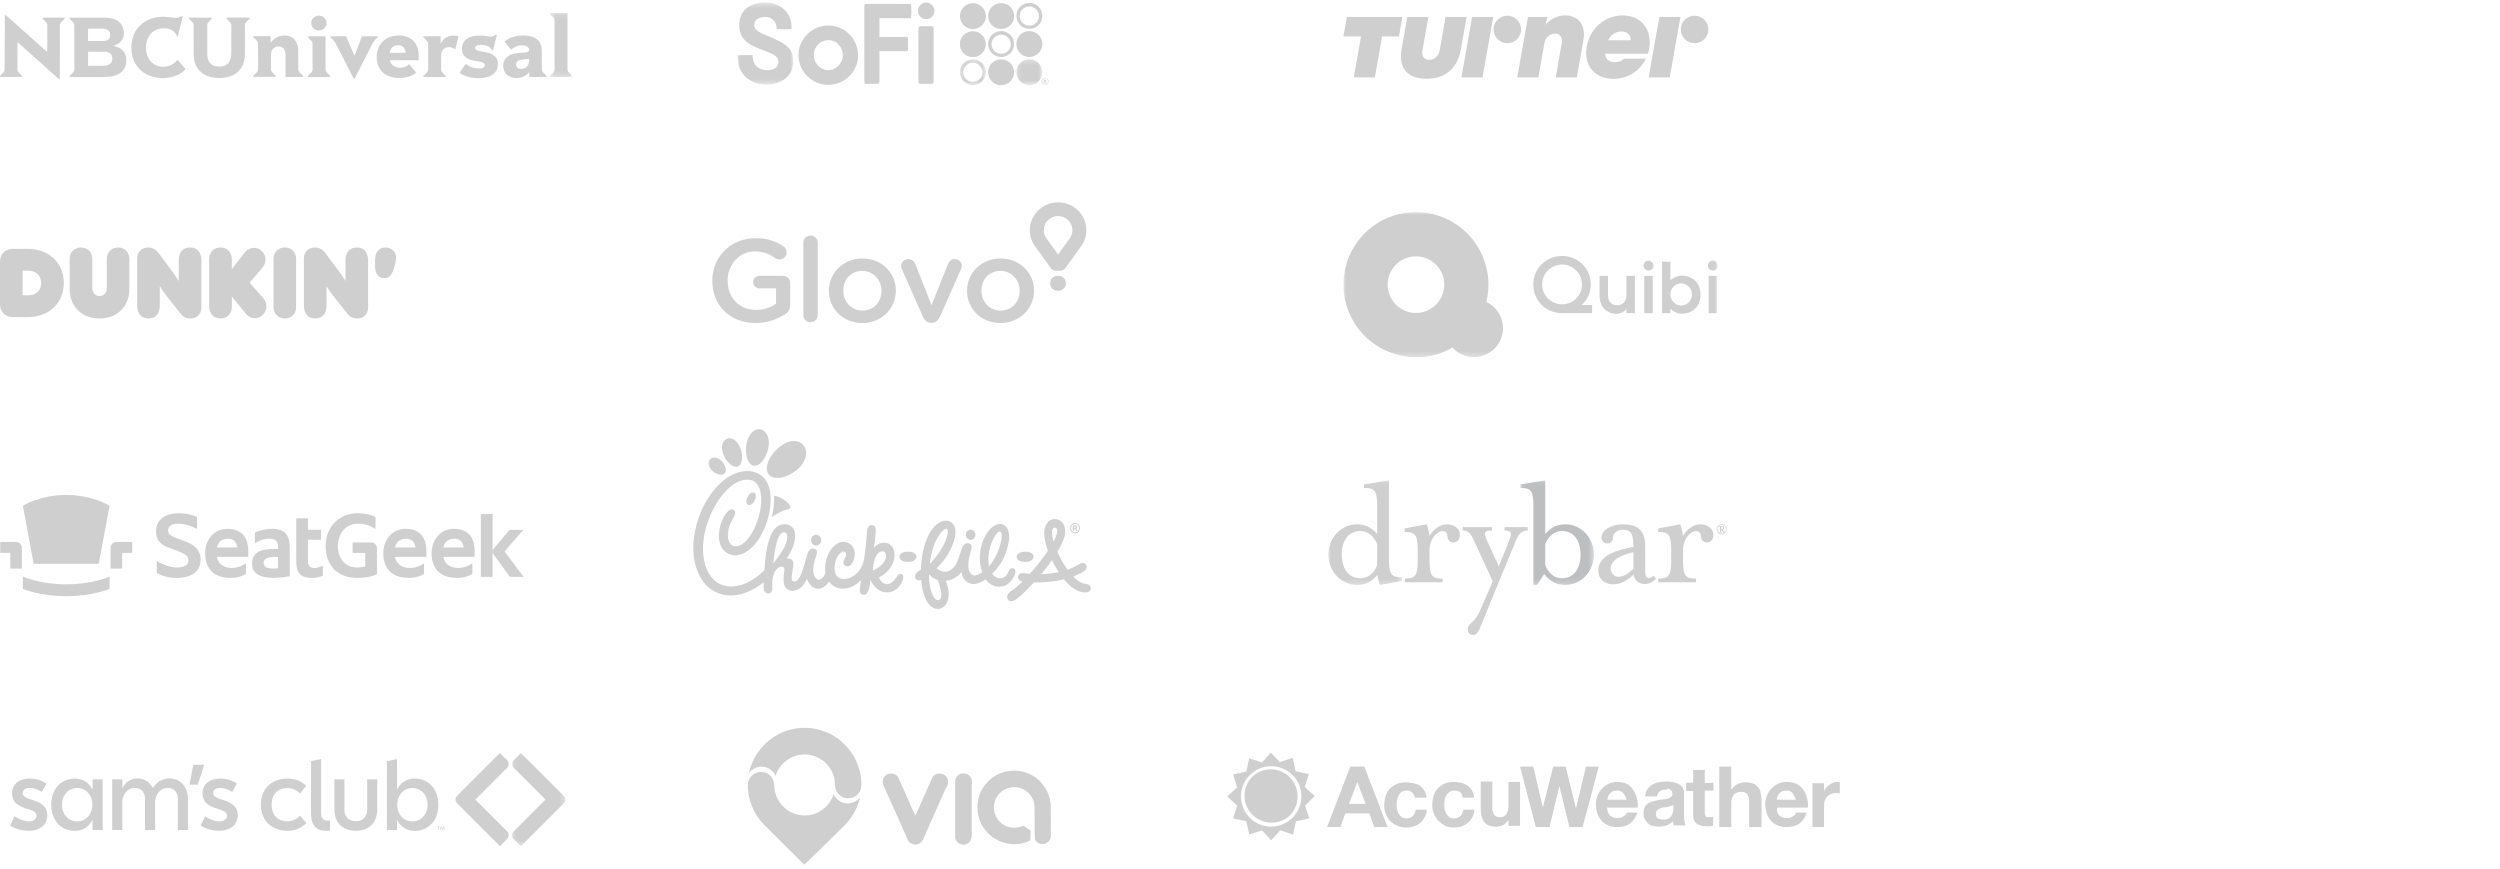 <?xml version="1.0" encoding="utf-8"?>
<svg xmlns="http://www.w3.org/2000/svg" xmlns:xlink="http://www.w3.org/1999/xlink" width="495px" height="172px" viewBox="0 0 495 172" version="1.1">
    <title>Group 3</title>
    <defs>
        <polygon id="path-1" points="0.084 0.049 10.66 0.049 10.66 18.506 0.084 18.506"/>
        <polygon id="path-3" points="0 0.367 11.052 0.367 11.052 16.619 0 16.619"/>
        <polygon id="path-5" points="0.141 0.289 5.271 0.289 5.271 5.412 0.141 5.412"/>
        <polygon id="path-7" points="0.274 0.31 5.415 0.31 5.415 5.412 0.274 5.412"/>
        <polygon id="path-9" points="0.14 0.013 1.636 0.013 1.636 1.476 0.14 1.476"/>
        <polygon id="path-11" points="0 28.722 74.123 28.722 74.123 0 0 0"/>
        <polygon id="path-13" points="0 28.722 74.123 28.722 74.123 0 0 0"/>
        <polygon id="path-15" points="0 28.722 74.123 28.722 74.123 0 0 0"/>
        <polygon id="path-17" points="0 28.722 74.123 28.722 74.123 0 0 0"/>
        <polygon id="path-19" points="0.392 0.1 4.978 0.1 4.978 12.794 0.392 12.794"/>
        <polygon id="path-21" points="0 0.059 14.6 0.059 14.6 20.796 0 20.796"/>
        <polygon id="path-23" points="0.038 0.059 14.605 0.059 14.605 20.796 0.038 20.796"/>
    </defs>
    <g id="Working_Landing-Pages" stroke="none" stroke-width="1" fill="none" fill-rule="evenodd">
        <g id="PingPong-Module-w/form" transform="translate(-285, -409)">
            <g id="Group-3" transform="translate(285, 409)">
                <rect id="Rectangle" x="0" y="3" width="495" height="160"/>
                <g id="Group-2">
                    <g id="Sams-Club" transform="translate(2, 149)">
                        <path d="M96.976,0.105 C97.438,0.506 97.85,0.972 98.294,1.396 C98.601,1.684 98.775,2.061 98.686,2.487 C98.614,2.899 98.269,3.168 97.993,3.451 C96.036,5.409 94.078,7.364 92.124,9.325 C94.073,11.268 96.017,13.217 97.963,15.161 C98.139,15.339 98.331,15.509 98.488,15.704 C98.814,16.112 98.775,16.751 98.405,17.12 C97.939,17.599 97.455,18.063 96.989,18.543 C94.169,15.732 91.351,12.906 88.531,10.091 C88.093,9.673 88.08,8.992 88.513,8.564 C91.167,5.899 93.857,3.215 96.516,0.55 C96.665,0.399 96.812,0.239 96.976,0.105" id="Fill-1" fill="#CFCFCF" fill-rule="nonzero"/>
                        <g id="Fill-3-Clipped" transform="translate(99.292, 0.04)">
                            <mask id="mask-2" fill="white">
                                <use xlink:href="#path-1"/>
                            </mask>
                            <g id="path-1"/>
                            <path d="M1.84,0.049 C4.627,2.83 7.408,5.62 10.198,8.4 C10.462,8.652 10.677,8.909 10.659,9.298 C10.649,9.789 10.315,10.033 10.002,10.352 C7.284,13.069 4.568,15.787 1.852,18.506 C1.355,18 0.842,17.509 0.352,16.998 C-0.024,16.611 0.002,15.968 0.391,15.601 C2.496,13.493 4.597,11.379 6.71,9.281 C4.746,7.311 2.776,5.344 0.808,3.376 C0.565,3.126 0.249,2.884 0.158,2.533 C0.036,2.135 0.169,1.72 0.458,1.432 C0.854,1.028 1.259,0.633 1.657,0.231 C1.717,0.17 1.779,0.109 1.84,0.049" id="Fill-3" fill="#CFCFCF" fill-rule="nonzero" mask="url(#mask-2)"/>
                        </g>
                        <path d="M61.578,1.292 C61.578,4.893 61.577,8.494 61.578,12.095 C61.586,12.539 61.694,12.969 62.062,13.251 C62.443,13.54 62.894,13.481 63.344,13.486 C63.338,14.145 63.346,14.806 63.338,15.465 C62.609,15.541 61.906,15.541 61.215,15.267 C60.647,15.042 60.192,14.588 59.943,14.033 C59.606,13.293 59.581,12.537 59.583,11.738 C59.586,8.39 59.58,5.042 59.586,1.694 C60.25,1.565 60.917,1.439 61.578,1.292" id="Fill-6" fill="#CFCFCF" fill-rule="nonzero"/>
                        <path d="M36.281,2.44 C36.997,2.406 37.718,2.44 38.435,2.424 C38.005,3.735 37.591,5.051 37.172,6.364 C36.62,6.369 36.07,6.361 35.518,6.371 C35.767,5.062 36.009,3.742 36.281,2.44" id="Fill-8" fill="#CFCFCF" fill-rule="nonzero"/>
                        <path d="M44.901,6.145 C44.601,6.7 44.3,7.253 44,7.807 C43.282,7.377 42.539,7.036 41.687,7.011 C41.298,7.006 40.857,7.048 40.543,7.303 C40.17,7.601 40.105,8.198 40.412,8.565 C40.657,8.853 41.063,9.025 41.409,9.154 C42.008,9.362 42.613,9.519 43.19,9.788 C43.848,10.087 44.493,10.523 44.818,11.189 C45.34,12.319 45.085,13.799 44.122,14.617 C43.298,15.322 42.122,15.554 41.064,15.497 C39.909,15.422 38.676,15.106 37.716,14.437 C38.027,13.84 38.317,13.232 38.618,12.629 C39.386,13.134 40.315,13.574 41.242,13.64 C41.694,13.661 42.251,13.592 42.6,13.274 C42.964,12.974 43.062,12.361 42.783,11.976 C42.553,11.676 42.125,11.508 41.78,11.379 C40.847,11.046 39.917,10.843 39.101,10.235 C38.599,9.869 38.269,9.321 38.162,8.709 C37.993,7.839 38.156,6.903 38.758,6.228 C39.337,5.581 40.22,5.27 41.065,5.188 C42.412,5.025 43.783,5.383 44.901,6.145" id="Fill-10" fill="#CFCFCF" fill-rule="nonzero"/>
                        <path d="M3.338,5.189 C4.691,5.022 6.063,5.382 7.188,6.146 C6.882,6.697 6.588,7.255 6.283,7.806 C5.561,7.377 4.821,7.033 3.964,7.011 C3.554,7.006 3.089,7.054 2.776,7.349 C2.399,7.708 2.411,8.366 2.825,8.693 C3.391,9.164 4.284,9.307 4.964,9.578 C5.801,9.892 6.685,10.346 7.101,11.184 C7.621,12.306 7.37,13.811 6.402,14.621 C5.583,15.323 4.393,15.556 3.34,15.497 C2.181,15.42 0.966,15.105 1.77941828e-05,14.44 C0.31,13.841 0.602,13.233 0.9,12.629 C1.667,13.13 2.594,13.573 3.519,13.639 C3.995,13.662 4.572,13.589 4.928,13.236 C5.34,12.84 5.345,12.079 4.838,11.756 C4.172,11.311 3.275,11.166 2.536,10.853 C1.752,10.541 0.981,10.103 0.625,9.296 C0.218,8.315 0.31,7.046 1.037,6.232 C1.612,5.587 2.497,5.273 3.338,5.189" id="Fill-12" fill="#CFCFCF" fill-rule="nonzero"/>
                        <path d="M26.93,5.584 C27.518,5.922 27.945,6.438 28.259,7.032 C28.538,6.627 28.827,6.244 29.216,5.937 C30.244,5.085 31.758,4.905 32.985,5.401 C33.644,5.666 34.2,6.151 34.571,6.755 C35.014,7.467 35.206,8.326 35.219,9.158 C35.22,11.217 35.217,13.278 35.221,15.339 C34.552,15.335 33.884,15.337 33.215,15.337 C33.217,13.484 33.215,11.633 33.216,9.781 C33.213,9.278 33.254,8.822 33.089,8.337 C32.923,7.804 32.543,7.35 32.014,7.149 C31.257,6.875 30.361,7.006 29.743,7.534 C29.027,8.134 28.718,9.043 28.714,9.959 C28.714,11.751 28.714,13.545 28.715,15.338 C28.047,15.336 27.38,15.337 26.713,15.337 C26.717,13.337 26.712,11.336 26.715,9.336 C26.747,8.433 26.415,7.506 25.519,7.152 C24.738,6.864 23.82,7.014 23.194,7.571 C22.551,8.13 22.215,9.026 22.22,9.868 C22.218,11.691 22.219,13.514 22.22,15.336 C21.552,15.338 20.883,15.335 20.215,15.338 C20.219,11.994 20.216,8.65 20.216,5.306 C20.884,5.308 21.551,5.305 22.22,5.308 C22.22,5.896 22.217,6.485 22.221,7.074 C22.503,6.555 22.834,6.084 23.319,5.738 C24.363,4.969 25.818,4.941 26.93,5.584" id="Fill-14" fill="#CFCFCF" fill-rule="nonzero"/>
                        <path d="M55.479,5.178 C56.659,5.27 57.792,5.752 58.631,6.595 C58.219,7.087 57.818,7.588 57.414,8.087 C56.848,7.558 56.182,7.168 55.404,7.063 C54.551,6.966 53.656,7.095 52.951,7.614 C52.38,8.034 52.023,8.665 51.877,9.353 C51.634,10.596 51.816,12.09 52.851,12.943 C53.534,13.516 54.505,13.702 55.372,13.592 C56.176,13.482 56.86,13.066 57.427,12.501 C57.839,12.992 58.239,13.493 58.655,13.981 C58.117,14.499 57.498,14.921 56.794,15.177 C55.531,15.638 54.113,15.596 52.851,15.156 C51.772,14.773 50.842,14.019 50.292,13.01 C49.691,11.925 49.544,10.62 49.712,9.405 C49.867,8.312 50.341,7.28 51.155,6.522 C52.274,5.442 53.963,5.038 55.479,5.178" id="Fill-16" fill="#CFCFCF" fill-rule="nonzero"/>
                        <path d="M64.206,5.308 C64.869,5.305 65.531,5.309 66.194,5.305 C66.193,7.302 66.194,9.298 66.194,11.294 C66.196,11.871 66.322,12.431 66.704,12.879 C67.145,13.395 67.801,13.613 68.468,13.596 C69.089,13.606 69.696,13.414 70.128,12.953 C70.566,12.5 70.705,11.909 70.707,11.294 C70.708,9.298 70.71,7.303 70.706,5.308 C71.369,5.304 72.032,5.311 72.695,5.304 C72.698,7.271 72.695,9.237 72.696,11.204 C72.712,12.089 72.508,13.032 72.025,13.782 C71.576,14.479 70.889,14.985 70.106,15.246 C69.065,15.584 67.916,15.592 66.87,15.269 C66.27,15.081 65.718,14.755 65.283,14.299 C64.797,13.784 64.489,13.142 64.334,12.454 C64.185,11.838 64.211,11.212 64.208,10.581 C64.208,8.823 64.212,7.065 64.206,5.308" id="Fill-18" fill="#CFCFCF" fill-rule="nonzero"/>
                        <path d="M15.952,11.895 C15.678,12.48 15.251,12.982 14.682,13.293 C13.943,13.706 13.008,13.749 12.219,13.455 C11.47,13.18 10.862,12.544 10.557,11.815 C10.063,10.616 10.203,9.065 11.048,8.054 C11.5,7.503 12.176,7.137 12.883,7.054 C13.756,6.949 14.643,7.184 15.279,7.807 C16.365,8.821 16.551,10.581 15.952,11.895 M18.324,5.306 C17.657,5.308 16.989,5.306 16.322,5.307 C16.322,5.994 16.324,6.681 16.321,7.368 C15.979,6.698 15.532,6.107 14.877,5.718 C13.269,4.736 10.974,5.072 9.648,6.389 C8.986,7.018 8.557,7.834 8.332,8.713 C8.049,9.837 8.069,11.026 8.385,12.141 C8.681,13.156 9.277,14.1 10.156,14.708 C11.417,15.603 13.228,15.799 14.62,15.099 C15.383,14.715 15.944,14.069 16.315,13.306 C16.329,13.983 16.319,14.66 16.322,15.336 C16.99,15.338 17.658,15.335 18.326,15.338 C18.321,11.994 18.324,8.65 18.324,5.306" id="Fill-20" fill="#CFCFCF" fill-rule="nonzero"/>
                        <path d="M81.805,12.71 C81.04,13.568 79.794,13.847 78.711,13.5 C77.903,13.245 77.253,12.589 76.929,11.816 C76.409,10.542 76.607,8.88 77.595,7.876 C78.039,7.427 78.626,7.127 79.254,7.054 C80.106,6.953 80.969,7.175 81.604,7.764 C82.957,8.983 83.007,11.374 81.805,12.71 M84.086,7.424 C83.568,6.496 82.727,5.769 81.722,5.419 C80.492,4.987 79.021,5.053 77.925,5.802 C77.339,6.196 76.932,6.749 76.608,7.367 C76.594,5.343 76.603,3.318 76.603,1.293 C75.939,1.441 75.27,1.564 74.603,1.698 C74.629,2.554 74.585,3.408 74.614,4.264 C74.567,5.334 74.649,6.399 74.602,7.467 C74.639,8.358 74.581,9.245 74.614,10.136 C74.561,11.117 74.657,12.092 74.6,13.072 C74.594,13.832 74.609,14.592 74.6,15.353 C75.266,15.358 75.932,15.347 76.598,15.361 C76.609,14.678 76.591,13.993 76.609,13.31 C76.988,14.038 77.49,14.666 78.228,15.056 C79.869,15.929 82.104,15.54 83.379,14.191 C84.173,13.391 84.604,12.308 84.746,11.203 C84.9,9.93 84.722,8.551 84.086,7.424" id="Fill-22" fill="#CFCFCF" fill-rule="nonzero"/>
                        <path d="M85.178,14.614 C85.073,14.636 84.968,14.656 84.862,14.677 C84.856,14.938 84.899,15.173 84.78,15.414 C84.748,15.167 84.747,14.919 84.74,14.67 C84.635,14.651 84.531,14.63 84.427,14.61 C84.689,14.558 84.917,14.558 85.178,14.614" id="Fill-24" fill="#CFCFCF" fill-rule="nonzero"/>
                        <path d="M85.265,14.539 C85.465,14.657 85.494,15.028 85.587,15.223 C85.69,15.027 85.731,14.669 85.918,14.545 C85.997,14.799 85.965,15.091 85.973,15.355 L85.875,15.355 C85.87,15.159 85.864,14.963 85.857,14.767 C85.774,14.982 85.698,15.198 85.611,15.411 C85.496,15.211 85.413,14.998 85.33,14.782 C85.326,14.974 85.322,15.164 85.318,15.355 L85.222,15.357 C85.22,15.088 85.215,14.804 85.265,14.539" id="Fill-26" fill="#CFCFCF" fill-rule="nonzero"/>
                    </g>
                    <g id="sofi" transform="translate(146, 0)">
                        <g id="Fill-1-Clipped" transform="translate(0, 0.125)">
                            <mask id="mask-4" fill="white">
                                <use xlink:href="#path-3"/>
                            </mask>
                            <g id="path-1"/>
                            <path d="M8.206,0.992 C9.876,1.812 10.933,3.783 10.741,5.615 C9.776,5.719 8.779,5.639 7.807,5.649 C7.733,5.168 7.715,4.72 7.479,4.284 C7.151,3.692 6.49,3.316 5.824,3.259 C5.096,3.206 4.359,3.275 3.788,3.773 C3.261,4.213 3.163,5.064 3.591,5.604 C3.945,6.025 4.459,6.293 4.947,6.526 C6.389,7.207 7.816,7.662 9.181,8.538 C9.998,9.088 10.672,9.787 10.908,10.771 C11.174,11.967 11.102,13.331 10.434,14.391 C10.002,15.071 9.35,15.642 8.627,15.993 C7.321,16.592 5.835,16.769 4.426,16.491 C2.872,16.203 1.462,15.296 0.708,13.887 C0.169,12.94 0.028,11.912 -0,10.839 C0.994,10.732 2.004,10.811 3.003,10.788 C3.054,11.5 3.115,12.156 3.566,12.742 C4.378,13.853 6.084,14.012 7.272,13.499 C8.191,13.115 8.405,11.824 7.728,11.128 C7.175,10.582 6.291,10.308 5.584,10.007 C4.159,9.414 2.61,8.991 1.498,7.849 C0.717,7.074 0.402,6.027 0.365,4.948 C0.326,3.851 0.644,2.761 1.384,1.935 C2.12,1.118 3.183,0.658 4.25,0.468 C5.603,0.254 6.975,0.357 8.206,0.992" id="Fill-1" fill="#CFCFCF" fill-rule="nonzero" mask="url(#mask-4)"/>
                        </g>
                        <path d="M36.818,0.619 C37.786,0.219 38.9,0.934 39.012,1.954 C39.164,2.933 38.303,3.856 37.318,3.78 C36.527,3.748 35.885,3.162 35.78,2.377 C35.643,1.618 36.12,0.897 36.818,0.619" id="Fill-4" fill="#CFCFCF" fill-rule="nonzero"/>
                        <path d="M45.889,0.738 C46.633,0.518 47.478,0.635 48.115,1.087 C49.078,1.752 49.484,3.06 49.021,4.145 C48.577,5.268 47.33,5.947 46.146,5.7 C44.978,5.477 44.07,4.429 44.075,3.23 C44.029,2.092 44.812,1.065 45.889,0.738" id="Fill-6" fill="#CFCFCF" fill-rule="nonzero"/>
                        <path d="M51.426,0.744 C52.216,0.502 53.092,0.624 53.756,1.124 C54.58,1.715 54.96,2.789 54.729,3.769 C54.477,4.854 53.483,5.695 52.364,5.735 C51.1,5.817 49.925,4.903 49.702,3.655 C49.447,2.407 50.216,1.128 51.426,0.744" id="Fill-8" fill="#CFCFCF" fill-rule="nonzero"/>
                        <path d="M25.254,0.799 C25.581,0.755 25.921,0.764 26.252,0.764 C28.961,0.782 31.671,0.748 34.379,0.782 C34.457,1.699 34.518,2.692 34.346,3.598 C32.275,3.593 30.201,3.595 28.128,3.598 C28.134,4.833 28.129,6.069 28.129,7.306 C29.872,7.311 31.617,7.297 33.359,7.31 C33.591,7.298 33.762,7.37 33.775,7.625 C33.794,8.33 33.796,9.06 33.775,9.765 C33.767,9.965 33.714,10.135 33.482,10.131 C31.701,10.148 29.912,10.129 28.128,10.137 C28.134,12.094 28.128,14.049 28.132,16.006 C28.119,16.262 28.157,16.558 27.821,16.586 C26.954,16.628 26.083,16.584 25.215,16.601 C25.178,16.355 25.141,16.11 25.132,15.861 C25.138,11.038 25.139,6.204 25.132,1.381 C25.145,1.17 25.122,0.981 25.254,0.799" id="Fill-10" fill="#CFCFCF" fill-rule="nonzero"/>
                        <path d="M57.9,5.066 C56.856,5.146 55.909,4.282 55.917,3.232 C55.865,2.323 56.516,1.51 57.4,1.327 C58.522,1.063 59.684,1.927 59.714,3.084 C59.791,4.121 58.945,5.055 57.9,5.066 M59.332,1.08 C58.654,0.585 57.747,0.448 56.955,0.73 C55.894,1.107 55.201,2.099 55.256,3.232 C55.255,4.569 56.435,5.705 57.763,5.701 C58.879,5.747 59.944,4.984 60.262,3.916 C60.587,2.905 60.215,1.687 59.332,1.08" id="Fill-12" fill="#CFCFCF" fill-rule="nonzero"/>
                        <path d="M37.32,5.194 C37.79,5.224 38.374,5.102 38.805,5.302 C38.847,5.509 38.852,5.713 38.856,5.925 C38.848,9.284 38.853,12.648 38.853,16.008 C38.825,16.253 38.891,16.491 38.595,16.576 C37.939,16.637 37.271,16.584 36.611,16.605 C36.348,16.578 36.045,16.679 35.879,16.423 C35.815,15.959 35.849,15.477 35.845,15.008 C35.846,12.265 35.846,9.521 35.845,6.778 C35.849,6.309 35.815,5.829 35.879,5.364 C36.167,5.042 36.915,5.251 37.32,5.194" id="Fill-14" fill="#CFCFCF" fill-rule="nonzero"/>
                        <path d="M45.899,6.287 C46.871,5.987 47.974,6.338 48.613,7.124 C49.244,7.877 49.366,8.992 48.923,9.867 C48.422,10.927 47.142,11.543 46.005,11.231 C44.837,10.951 43.975,9.833 44.062,8.623 C44.084,7.535 44.865,6.587 45.899,6.287" id="Fill-16" fill="#CFCFCF" fill-rule="nonzero"/>
                        <path d="M56.968,6.295 C57.818,6.014 58.786,6.175 59.469,6.764 C60.325,7.465 60.609,8.734 60.158,9.742 C59.708,10.83 58.471,11.464 57.321,11.229 C56.149,11.013 55.238,9.965 55.25,8.763 C55.204,7.657 55.924,6.644 56.968,6.295" id="Fill-18" fill="#CFCFCF" fill-rule="nonzero"/>
                        <path d="M53.256,10.364 C52.343,10.92 51.094,10.659 50.572,9.701 C49.971,8.688 50.473,7.379 51.561,6.978 C52.391,6.675 53.356,6.972 53.815,7.741 C54.385,8.598 54.128,9.819 53.256,10.364 M53.909,6.792 C53.23,6.196 52.292,6.02 51.431,6.285 C50.212,6.657 49.451,7.94 49.694,9.189 C49.886,10.236 50.735,11.076 51.788,11.248 C53.055,11.484 54.364,10.653 54.696,9.409 C54.955,8.464 54.656,7.432 53.909,6.792" id="Fill-20" fill="#CFCFCF" fill-rule="nonzero"/>
                        <path d="M18.308,13.87 C16.76,14.073 15.342,12.838 15.169,11.322 C14.937,9.839 15.909,8.345 17.384,8.01 C17.894,7.907 18.457,7.92 18.948,8.104 C20.058,8.512 20.794,9.583 20.859,10.752 C20.971,12.258 19.825,13.713 18.308,13.87 M23.032,7.867 C21.773,5.777 19.198,4.655 16.811,5.177 C14.635,5.621 12.847,7.29 12.291,9.443 C11.937,10.913 12.109,12.573 12.906,13.878 C13.944,15.722 16.05,16.886 18.163,16.8 C20.327,16.758 22.386,15.444 23.31,13.483 C24.197,11.716 24.06,9.544 23.032,7.867" id="Fill-22" fill="#CFCFCF" fill-rule="nonzero"/>
                        <path d="M52.367,11.761 C53.703,11.798 54.81,12.965 54.785,14.299 C54.805,15.592 53.834,16.65 52.576,16.853 L51.808,16.853 C51.416,16.75 51.04,16.623 50.711,16.379 C49.806,15.741 49.404,14.488 49.801,13.446 C50.165,12.379 51.245,11.681 52.367,11.761" id="Fill-24" fill="#CFCFCF" fill-rule="nonzero"/>
                        <g id="Fill-26-Clipped" transform="translate(55.104, 11.441)">
                            <mask id="mask-6" fill="white">
                                <use xlink:href="#path-5"/>
                            </mask>
                            <g id="path-3"/>
                            <path d="M3.822,0.547 C4.967,1.081 5.548,2.452 5.142,3.648 C4.83,4.646 3.932,5.305 2.904,5.412 L2.38,5.412 C1.804,5.292 1.279,5.073 0.869,4.639 C-0.026,3.773 -0.097,2.27 0.662,1.296 C1.389,0.345 2.746,0.007 3.822,0.547" id="Fill-26" fill="#CFCFCF" fill-rule="nonzero" mask="url(#mask-6)"/>
                        </g>
                        <g id="Fill-29-Clipped" transform="translate(43.788, 11.441)">
                            <mask id="mask-8" fill="white">
                                <use xlink:href="#path-7"/>
                            </mask>
                            <g id="path-5"/>
                            <path d="M3.909,4.44 C2.981,5.058 1.672,4.747 1.153,3.753 C0.622,2.787 1.12,1.522 2.121,1.104 C2.909,0.779 3.825,1.026 4.339,1.705 C5.009,2.541 4.814,3.856 3.909,4.44 M3.045,0.32 C2.162,0.242 1.321,0.603 0.785,1.311 C0.037,2.266 0.116,3.771 0.987,4.627 C1.386,5.067 1.91,5.281 2.477,5.412 L3.167,5.412 C4.333,5.225 5.263,4.334 5.392,3.144 C5.591,1.725 4.472,0.381 3.045,0.32" id="Fill-29" fill="#CFCFCF" fill-rule="nonzero" mask="url(#mask-8)"/>
                        </g>
                        <g id="Fill-32-Clipped" transform="translate(60.024, 15.377)">
                            <mask id="mask-10" fill="white">
                                <use xlink:href="#path-9"/>
                            </mask>
                            <g id="path-7"/>
                            <path d="M1.224,1.384 C1.134,1.06 1.097,0.784 1.143,0.451 C0.97,0.423 0.797,0.398 0.624,0.373 C0.619,0.701 0.615,1.029 0.605,1.357 C0.449,1.056 0.219,0.836 0.391,0.485 C0.565,0.087 1.124,0.039 1.364,0.402 C1.618,0.753 1.346,1.039 1.224,1.384 L1.224,1.384 Z M0.858,0.63 L0.932,0.623 L0.939,0.697 L0.865,0.704 L0.858,0.63 Z M0.764,1.357 C0.66,1.045 0.93,0.872 1.09,1.218 C1.007,1.296 0.898,1.343 0.764,1.357 L0.764,1.357 Z M1.326,0.146 C0.905,-0.122 0.36,0.023 0.185,0.509 C0.033,0.947 0.289,1.25 0.636,1.476 L1.16,1.476 C1.713,1.257 1.806,0.48 1.326,0.146 L1.326,0.146 Z" id="Fill-32" fill="#CFCFCF" fill-rule="nonzero" mask="url(#mask-10)"/>
                        </g>
                    </g>
                    <g id="quibi-3" transform="translate(266, 42)">
                        <path d="M47.228,14.337 C47.237,12.161 45.48,10.389 43.304,10.38 C41.128,10.371 39.357,12.128 39.347,14.303 C39.339,16.479 41.095,18.25 43.271,18.259 C43.277,18.26 43.282,18.26 43.288,18.26 C45.452,18.272 47.215,16.526 47.228,14.362 L47.228,14.337 Z M37.589,14.337 C37.589,11.178 40.113,8.671 43.286,8.671 C46.458,8.671 48.982,11.178 48.982,14.337 C48.982,15.948 48.315,17.381 47.143,18.374 L49.243,18.374 L49.243,20.001 L43.238,20.001 C40.097,20.002 37.589,17.495 37.589,14.337 L37.589,14.337 Z" id="Fill-1" fill="#CFCFCF" fill-rule="nonzero"/>
                        <path d="M56.036,20.002 L56.036,19.188 C55.628,19.741 54.847,20.133 54.114,20.133 C52.079,20.133 50.711,18.699 50.711,16.567 L50.711,12.627 L52.389,12.627 L52.389,16.502 C52.389,17.69 53.089,18.439 54.195,18.439 C55.272,18.439 56.035,17.674 56.035,16.567 L56.035,12.627 L57.711,12.627 L57.711,20.002 L56.036,20.002 Z" id="Fill-3" fill="#CFCFCF" fill-rule="nonzero"/>
                        <g id="Fill-5-Clipped">
                            <mask id="mask-12" fill="white">
                                <use xlink:href="#path-11"/>
                            </mask>
                            <g id="path-1"/>
                            <path d="M59.568,20.002 L61.245,20.002 L61.245,12.627 L59.568,12.627 L59.568,20.002 Z M59.422,10.591 C59.422,10.052 59.859,9.615 60.398,9.615 C60.938,9.615 61.375,10.052 61.375,10.591 C61.375,11.131 60.938,11.569 60.398,11.569 L60.396,11.569 C59.858,11.566 59.423,11.13 59.422,10.591 L59.422,10.591 Z" id="Fill-5" fill="#CFCFCF" fill-rule="nonzero" mask="url(#mask-12)"/>
                        </g>
                        <g id="Fill-7-Clipped">
                            <mask id="mask-14" fill="white">
                                <use xlink:href="#path-13"/>
                            </mask>
                            <g id="path-1"/>
                            <path d="M64.731,16.307 C64.731,17.512 65.708,18.504 66.88,18.504 C68.052,18.504 69.013,17.512 69.013,16.307 C69.013,15.102 68.053,14.109 66.864,14.109 C65.689,14.108 64.729,15.086 64.729,16.307 L64.731,16.307 Z M64.747,19.139 L64.747,20.002 L63.07,20.002 L63.07,9.827 L64.747,9.827 L64.747,13.505 C65.317,12.951 66.197,12.577 66.913,12.577 C69.193,12.577 70.706,14.075 70.706,16.354 C70.706,18.633 69.193,20.131 66.913,20.131 C66.211,20.132 65.299,19.709 64.747,19.139 L64.747,19.139 Z" id="Fill-7" fill="#CFCFCF" fill-rule="nonzero" mask="url(#mask-14)"/>
                        </g>
                        <g id="Fill-8-Clipped">
                            <mask id="mask-16" fill="white">
                                <use xlink:href="#path-15"/>
                            </mask>
                            <g id="path-1"/>
                            <path d="M72.315,20.002 L73.992,20.002 L73.992,12.627 L72.315,12.627 L72.315,20.002 Z M72.169,10.591 C72.169,10.052 72.606,9.615 73.146,9.615 C73.686,9.615 74.123,10.052 74.123,10.591 C74.123,11.131 73.686,11.569 73.146,11.569 C72.607,11.567 72.17,11.131 72.169,10.591 L72.169,10.591 Z" id="Fill-8" fill="#CFCFCF" fill-rule="nonzero" mask="url(#mask-16)"/>
                        </g>
                        <g id="Fill-9-Clipped">
                            <mask id="mask-18" fill="white">
                                <use xlink:href="#path-17"/>
                            </mask>
                            <g id="path-1"/>
                            <path d="M19.188,17.202 C17.624,19.869 14.193,20.763 11.526,19.198 C11.523,19.196 11.519,19.194 11.515,19.191 C8.846,17.622 7.956,14.187 9.525,11.519 C11.095,8.851 14.531,7.96 17.199,9.529 C19.867,11.098 20.758,14.534 19.188,17.202 M29.785,18.796 C29.347,18.383 28.847,18.043 28.302,17.786 C29.779,11.784 27.236,5.279 21.635,1.985 C14.801,-2.036 6.002,0.246 1.982,7.081 C-2.039,13.916 0.256,22.693 7.078,26.736 C11.781,29.523 17.818,29.229 21.568,26.777 C21.681,26.904 21.799,27.028 21.926,27.147 C24.233,29.317 27.86,29.207 30.031,26.901 C32.201,24.595 32.092,20.966 29.785,18.796" id="Fill-9" fill="#CFCFCF" fill-rule="nonzero" mask="url(#mask-18)"/>
                        </g>
                    </g>
                    <g id="nbc-universal" transform="translate(0, 2)">
                        <g id="Fill-1-Clipped" transform="translate(108.41, 0.453)">
                            <mask id="mask-20" fill="white">
                                <use xlink:href="#path-19"/>
                            </mask>
                            <g id="path-1"/>
                            <path d="M0.392,0.116 C1.573,0.087 2.753,0.106 3.944,0.106 C3.954,3.797 3.935,7.497 3.954,11.188 C3.905,11.887 4.653,12.192 4.978,12.704 C4.752,12.753 4.515,12.802 4.279,12.792 C3.02,12.782 1.75,12.792 0.49,12.792 C0.48,12.733 0.461,12.625 0.451,12.576 C0.716,12.3 1.002,12.045 1.248,11.759 C1.416,11.582 1.386,11.316 1.396,11.1 C1.386,7.93 1.396,4.752 1.386,1.582 C1.396,0.913 0.608,0.697 0.392,0.116" id="Fill-1" fill="#CFCFCF" fill-rule="nonzero" mask="url(#mask-20)"/>
                        </g>
                        <path d="M0.955,0.914 C1.102,1.002 1.26,1.091 1.388,1.199 C4.045,3.561 6.693,5.953 9.36,8.305 C9.37,6.603 9.36,4.89 9.37,3.187 C9.37,2.941 9.37,2.656 9.182,2.469 C8.907,2.164 8.592,1.898 8.336,1.573 C8.533,1.524 8.74,1.485 8.946,1.485 C10.206,1.485 11.475,1.495 12.735,1.485 C12.755,1.534 12.795,1.632 12.814,1.691 C12.509,2.036 12.105,2.302 11.889,2.715 C11.82,3.168 11.879,3.63 11.859,4.083 C11.85,7.301 11.889,10.52 11.84,13.728 C11.515,13.551 11.249,13.305 10.984,13.058 C8.474,10.824 5.994,8.561 3.464,6.346 C3.445,7.95 3.464,9.555 3.455,11.159 C3.455,11.454 3.435,11.76 3.484,12.055 C3.71,12.517 4.301,12.704 4.409,13.236 C2.943,13.245 1.476,13.236 0,13.236 C0.039,12.625 0.886,12.458 0.915,11.848 C0.955,8.217 0.905,4.565 0.955,0.914" id="Fill-4" fill="#CFCFCF" fill-rule="nonzero"/>
                        <path d="M35.047,1.563 C35.451,1.465 35.815,1.258 36.198,1.101 C35.962,2.449 35.509,3.758 35.244,5.097 C35.194,5.126 35.096,5.175 35.047,5.205 C34.751,4.407 34.053,3.817 33.216,3.66 C32.468,3.542 31.681,3.561 30.982,3.876 C30.195,4.211 29.565,4.87 29.25,5.657 C28.817,6.701 28.807,7.901 29.171,8.974 C29.407,9.673 29.87,10.293 30.49,10.696 C31.819,11.553 33.758,11.346 34.84,10.165 C34.958,10.076 35.047,9.88 35.214,9.909 C35.618,10.332 35.972,10.795 36.365,11.228 C36.494,11.395 36.671,11.533 36.71,11.749 C35.411,13.108 33.433,13.58 31.602,13.452 C30.047,13.315 28.492,12.685 27.449,11.494 C26.524,10.47 26.071,9.092 26.022,7.734 C25.963,6.238 26.337,4.683 27.292,3.512 C28.315,2.243 29.91,1.485 31.523,1.366 C32.694,1.199 33.876,1.485 35.047,1.563" id="Fill-6" fill="#CFCFCF" fill-rule="nonzero"/>
                        <path d="M62.968,1.101 C63.43,1.052 63.923,1.209 64.237,1.554 C64.799,2.095 64.779,3.099 64.198,3.62 C63.559,4.25 62.377,4.132 61.876,3.394 C61.62,3.059 61.61,2.616 61.659,2.222 C61.807,1.612 62.368,1.17 62.968,1.101" id="Fill-8" fill="#CFCFCF" fill-rule="nonzero"/>
                        <path d="M37.448,1.485 C38.974,1.495 40.489,1.475 42.015,1.495 C41.848,1.977 41.345,2.203 41.099,2.626 C41.021,2.833 41.041,3.059 41.041,3.276 C41.05,5.116 41.041,6.947 41.041,8.787 C41.041,9.506 41.257,10.293 41.867,10.736 C42.517,11.198 43.373,11.267 44.131,11.1 C44.652,10.992 45.164,10.687 45.42,10.214 C45.765,9.643 45.794,8.954 45.794,8.305 L45.794,3.187 C45.794,2.941 45.794,2.655 45.597,2.469 C45.322,2.164 45.006,1.898 44.761,1.563 C44.958,1.514 45.154,1.475 45.361,1.475 L48.904,1.475 C49.111,1.465 49.317,1.514 49.514,1.563 C49.19,2.075 48.441,2.39 48.491,3.079 L48.491,8.777 C48.491,9.574 48.333,10.381 47.969,11.1 C47.447,12.134 46.443,12.881 45.341,13.187 C43.954,13.571 42.448,13.541 41.09,13.048 C39.978,12.635 39.052,11.73 38.659,10.608 C38.472,10.087 38.374,9.535 38.344,8.974 C38.334,6.917 38.354,4.86 38.334,2.813 C38.206,2.321 37.694,2.055 37.379,1.681 C37.389,1.642 37.428,1.534 37.448,1.485" id="Fill-10" fill="#CFCFCF" fill-rule="nonzero"/>
                        <path d="M97.139,5.244 C97.572,5.264 97.946,5.008 98.301,4.791 C98.408,5.057 98.291,5.323 98.221,5.579 C97.985,6.406 97.828,7.242 97.552,8.059 C97.277,7.754 97.05,7.39 96.677,7.213 C96.067,6.897 95.348,6.809 94.669,6.917 C94.373,6.967 94.039,7.203 94.088,7.547 C94.137,7.911 94.54,8.039 94.846,8.108 C95.751,8.295 96.726,8.305 97.523,8.807 C98.094,9.131 98.546,9.722 98.566,10.391 C98.655,11.228 98.369,12.124 97.69,12.645 C96.844,13.325 95.712,13.472 94.659,13.482 C93.379,13.432 92.041,13.196 91.007,12.389 C91.401,11.808 91.795,11.238 92.199,10.657 C93.123,11.356 94.324,11.701 95.476,11.504 C95.791,11.435 96.067,11.12 95.977,10.785 C95.889,10.48 95.574,10.352 95.299,10.274 C94.501,10.077 93.645,10.086 92.887,9.751 C92.238,9.476 91.667,8.935 91.519,8.217 C91.342,7.37 91.569,6.386 92.257,5.815 C93.006,5.195 94.019,5.047 94.964,5.028 C95.702,4.998 96.411,5.224 97.139,5.244" id="Fill-12" fill="#CFCFCF" fill-rule="nonzero"/>
                        <path d="M53.589,6.504 C54.425,5.116 56.424,4.585 57.811,5.421 C58.667,5.933 59.021,6.966 59.051,7.911 C59.071,9.161 59.041,10.411 59.061,11.651 C59.012,12.291 59.661,12.586 60.005,13.019 C59.996,13.078 59.976,13.187 59.966,13.246 L56.531,13.246 C56.512,11.789 56.531,10.342 56.521,8.886 C56.502,8.384 56.433,7.813 56.02,7.479 C55.36,6.947 54.229,7.183 53.854,7.941 C53.677,8.256 53.648,8.62 53.658,8.974 L53.658,11.631 C53.589,12.271 54.258,12.577 54.603,13.01 C54.593,13.068 54.573,13.177 54.563,13.226 C53.077,13.216 51.581,13.236 50.095,13.216 C50.262,12.734 50.764,12.497 51.02,12.084 C51.129,11.819 51.109,11.513 51.109,11.228 C51.089,9.693 51.129,8.148 51.089,6.612 C51.069,5.953 50.322,5.717 50.065,5.185 C51.236,5.116 52.408,5.175 53.579,5.155 C53.589,5.618 53.599,6.061 53.589,6.504" id="Fill-14" fill="#CFCFCF" fill-rule="nonzero"/>
                        <path d="M88.478,5.343 C89.177,4.939 90.053,4.949 90.791,5.244 C90.594,6.09 90.318,6.927 90.151,7.783 C89.64,7.429 88.99,7.183 88.37,7.41 C87.691,7.597 87.337,8.324 87.337,8.984 C87.337,9.939 87.327,10.884 87.337,11.838 C87.366,12.468 88.203,12.635 88.271,13.255 L84.443,13.255 C84.207,13.265 83.971,13.226 83.744,13.167 C84.059,12.645 84.807,12.34 84.778,11.651 L84.778,6.73 C84.787,6.041 84.049,5.746 83.734,5.215 C84.906,5.146 86.077,5.205 87.248,5.185 L87.248,6.691 C87.523,6.13 87.917,5.618 88.478,5.343" id="Fill-16" fill="#CFCFCF" fill-rule="nonzero"/>
                        <path d="M60.872,5.205 C62.063,5.166 63.254,5.195 64.454,5.185 L64.454,11.651 C64.395,12.35 65.143,12.645 65.458,13.167 C65.261,13.226 65.064,13.255 64.858,13.255 L60.98,13.255 C60.97,13.196 60.95,13.088 60.941,13.039 C61.285,12.606 61.944,12.301 61.886,11.661 L61.886,6.937 C61.876,6.74 61.886,6.533 61.836,6.336 C61.59,5.894 61.098,5.658 60.872,5.205" id="Fill-18" fill="#CFCFCF" fill-rule="nonzero"/>
                        <path d="M65.31,5.215 C66.373,5.145 67.446,5.195 68.519,5.185 C69.07,6.475 69.641,7.754 70.182,9.043 C70.694,7.773 71.176,6.484 71.649,5.195 C72.741,5.185 73.833,5.155 74.926,5.215 C74.699,5.529 74.365,5.746 74.129,6.051 C73.814,6.455 73.597,6.927 73.371,7.37 C72.298,9.456 71.275,11.563 70.172,13.639 C69.828,13.344 69.7,12.901 69.493,12.517 C68.48,10.549 67.495,8.571 66.472,6.612 C66.196,6.061 65.684,5.687 65.31,5.215" id="Fill-20" fill="#CFCFCF" fill-rule="nonzero"/>
                        <path d="M77.15,8.453 C77.239,8.098 77.327,7.734 77.583,7.459 C78.154,6.799 79.335,6.74 79.926,7.409 C80.181,7.695 80.25,8.079 80.319,8.443 C79.266,8.453 78.213,8.453 77.15,8.453 M82.898,9.919 C82.947,8.945 82.918,7.921 82.484,7.026 C82.101,6.149 81.314,5.48 80.398,5.215 C79.345,4.919 78.193,4.959 77.17,5.332 C76.097,5.726 75.212,6.612 74.847,7.695 C74.483,8.797 74.483,10.027 74.926,11.1 C75.3,11.996 76.058,12.704 76.953,13.068 C78.016,13.501 79.197,13.521 80.319,13.334 C81.077,13.167 81.815,12.891 82.416,12.389 C81.943,11.828 81.471,11.277 80.998,10.726 C80.221,11.474 78.932,11.622 78.006,11.08 C77.573,10.834 77.308,10.391 77.18,9.929 C79.089,9.909 80.988,9.939 82.898,9.919" id="Fill-22" fill="#CFCFCF" fill-rule="nonzero"/>
                        <path d="M21.918,10.529 C21.544,10.903 20.983,11.012 20.471,11.022 L17.44,11.022 C17.43,10.096 17.44,9.161 17.44,8.236 C18.581,8.236 19.723,8.226 20.865,8.246 C21.406,8.256 22.006,8.541 22.174,9.092 C22.272,9.565 22.292,10.155 21.918,10.529 M17.44,3.67 L20.274,3.67 C20.727,3.67 21.219,3.738 21.544,4.083 C21.849,4.417 21.849,4.91 21.77,5.323 C21.622,5.834 21.072,6.14 20.559,6.12 L17.43,6.12 C17.44,5.303 17.43,4.487 17.44,3.67 M24.359,8.059 C23.866,7.488 23.129,7.242 22.419,7.065 C23.453,6.858 24.388,6.031 24.506,4.959 C24.605,3.974 24.29,2.873 23.473,2.262 C22.686,1.632 21.632,1.534 20.668,1.494 L13.828,1.494 C13.818,1.553 13.798,1.672 13.788,1.731 C14.143,2.153 14.792,2.469 14.714,3.109 L14.714,11.661 C14.773,12.291 14.133,12.616 13.779,13.029 C13.788,13.088 13.818,13.206 13.828,13.265 C16.003,13.256 18.188,13.265 20.363,13.265 C21.14,13.196 21.928,13.226 22.676,12.989 C23.571,12.744 24.418,12.153 24.762,11.258 C25.166,10.215 25.136,8.905 24.359,8.059" id="Fill-24" fill="#CFCFCF" fill-rule="nonzero"/>
                        <path d="M104.333,11.179 C103.93,11.622 103.29,11.7 102.729,11.592 C102.099,11.386 101.981,10.421 102.542,10.066 C103.202,9.663 104.028,9.811 104.756,9.643 C104.766,10.175 104.746,10.785 104.333,11.179 M107.296,11.946 C107.247,10.667 107.296,9.388 107.276,8.108 C107.266,7.37 107.109,6.582 106.597,6.032 C106.026,5.392 105.15,5.146 104.323,5.067 C102.779,4.909 101.085,5.175 99.895,6.248 C100.288,6.799 100.781,7.292 101.204,7.822 C101.785,7.35 102.473,6.966 103.251,6.986 C103.832,6.976 104.648,7.114 104.776,7.803 C104.727,7.941 104.678,8.079 104.639,8.226 C103.93,8.571 103.123,8.364 102.375,8.522 C101.44,8.649 100.387,8.994 99.905,9.88 C99.491,10.746 99.531,11.897 100.2,12.626 C100.623,13.108 101.253,13.324 101.873,13.443 C102.965,13.531 104.156,13.177 104.796,12.242 C104.786,12.576 104.796,12.911 104.796,13.246 L106.99,13.246 C107.424,13.246 107.867,13.285 108.29,13.167 C108.024,12.704 107.453,12.458 107.296,11.946" id="Fill-26" fill="#CFCFCF" fill-rule="nonzero"/>
                    </g>
                    <g id="Logos/Client-Logos/A&amp;B/Accuweather_black" transform="translate(243, 149)" fill="#CFCFCF" fill-rule="nonzero">
                        <g id="Accuweather_black">
                            <path d="M67.732,14.76 L65.764,6.642 L65.764,6.642 L63.796,14.76 L61.09,14.76 L57.974,2.788 L60.598,2.788 L62.484,10.906 L62.484,10.906 L64.534,2.788 L66.994,2.788 L69.044,11.07 L69.044,11.07 L71.012,2.788 L73.554,2.788 L70.356,14.76 L67.732,14.76 L67.732,14.76 Z M78.392,8.036 C78.087,7.681 77.628,7.498 77.162,7.544 C76.855,7.551 76.55,7.607 76.26,7.708 C76.033,7.825 75.836,7.994 75.686,8.2 C75.546,8.372 75.436,8.566 75.358,8.774 C75.297,8.959 75.269,9.153 75.276,9.348 L79.048,9.348 C78.948,8.861 78.722,8.408 78.392,8.036 L78.392,8.036 Z M75.768,12.464 C76.173,12.82 76.706,12.998 77.244,12.956 C77.679,12.985 78.111,12.87 78.474,12.628 C78.758,12.449 78.985,12.193 79.13,11.89 L81.18,11.89 C80.928,12.762 80.412,13.536 79.704,14.104 C78.963,14.551 78.11,14.779 77.244,14.76 C76.626,14.778 76.012,14.666 75.44,14.432 C74.943,14.229 74.496,13.921 74.128,13.53 C73.778,13.115 73.5,12.644 73.308,12.136 C73.113,11.554 73.002,10.946 72.98,10.332 C72.962,9.714 73.074,9.1 73.308,8.528 C73.51,8.007 73.817,7.532 74.21,7.134 C74.604,6.716 75.078,6.381 75.604,6.15 C76.145,5.908 76.734,5.796 77.326,5.822 C77.977,5.823 78.62,5.962 79.212,6.232 C79.672,6.528 80.064,6.92 80.36,7.38 C80.703,7.878 80.953,8.433 81.098,9.02 C81.278,9.631 81.334,10.273 81.262,10.906 L75.194,10.906 C75.199,11.476 75.402,12.027 75.768,12.464 L75.768,12.464 Z M87.822,10.578 C87.658,10.66 87.494,10.66 87.33,10.742 C87.166,10.824 87.002,10.824 86.756,10.824 C86.51,10.824 86.346,10.906 86.182,10.906 C86.008,10.923 85.84,10.979 85.69,11.07 C85.543,11.133 85.405,11.216 85.28,11.316 C85.116,11.398 85.034,11.562 84.952,11.644 C84.879,11.826 84.851,12.023 84.87,12.218 C84.87,12.464 84.87,12.628 84.952,12.71 C85.016,12.857 85.133,12.974 85.28,13.038 C85.424,13.141 85.595,13.198 85.772,13.202 C85.936,13.202 86.1,13.284 86.346,13.284 C86.718,13.311 87.089,13.225 87.412,13.038 C87.642,12.89 87.838,12.694 87.986,12.464 C88.068,12.218 88.15,12.054 88.232,11.808 C88.245,11.642 88.273,11.477 88.314,11.316 L88.314,10.414 C88.15,10.496 87.986,10.496 87.822,10.578 L87.822,10.578 Z M83.148,7.298 C83.406,6.958 83.71,6.654 84.05,6.396 C84.429,6.162 84.845,5.996 85.28,5.904 C85.74,5.814 86.206,5.759 86.674,5.74 C87.113,5.726 87.552,5.754 87.986,5.822 C88.405,5.893 88.817,6.003 89.216,6.15 C89.569,6.324 89.878,6.576 90.118,6.888 C90.36,7.251 90.475,7.683 90.446,8.118 L90.446,12.546 C90.429,12.903 90.457,13.261 90.528,13.612 C90.61,13.94 90.61,14.268 90.774,14.432 L88.396,14.432 C88.33,14.306 88.301,14.164 88.314,14.022 C88.314,13.858 88.232,13.776 88.232,13.612 C87.868,13.988 87.418,14.27 86.92,14.432 C86.416,14.594 85.891,14.676 85.362,14.678 C84.974,14.67 84.589,14.614 84.214,14.514 C83.875,14.434 83.563,14.264 83.312,14.022 C83.05,13.786 82.828,13.509 82.656,13.202 C82.488,12.843 82.404,12.45 82.41,12.054 C82.396,11.63 82.48,11.209 82.656,10.824 C82.807,10.525 83.033,10.271 83.312,10.086 C83.588,9.901 83.893,9.762 84.214,9.676 L85.28,9.43 C85.608,9.348 86.018,9.348 86.346,9.266 C86.653,9.259 86.958,9.203 87.248,9.102 C87.489,9.044 87.713,8.931 87.904,8.774 C88.066,8.628 88.156,8.418 88.15,8.2 C88.158,7.996 88.1,7.795 87.986,7.626 C87.922,7.479 87.805,7.362 87.658,7.298 C87.508,7.207 87.34,7.151 87.166,7.134 C87.084,7.38 86.92,7.38 86.674,7.38 C86.292,7.339 85.909,7.456 85.615,7.704 C85.321,7.951 85.141,8.308 85.116,8.692 L82.738,8.692 C82.763,8.202 82.903,7.724 83.148,7.298 L83.148,7.298 Z M96.268,5.986 L96.268,7.544 L94.546,7.544 L94.546,11.808 C94.534,12.091 94.59,12.372 94.71,12.628 C94.874,12.792 95.12,12.792 95.448,12.792 L95.858,12.792 C95.974,12.804 96.09,12.775 96.186,12.71 L96.186,14.514 C96.022,14.514 95.776,14.596 95.53,14.596 L94.874,14.596 C94.544,14.609 94.213,14.582 93.89,14.514 C93.599,14.455 93.321,14.344 93.07,14.186 C92.819,14.028 92.619,13.8 92.496,13.53 C92.319,13.204 92.234,12.835 92.25,12.464 L92.25,7.626 L90.856,7.626 L90.856,5.986 L92.25,5.986 L92.25,3.444 L94.546,3.444 L94.546,6.068 L96.268,5.986 L96.268,5.986 Z M99.794,2.788 L99.794,7.298 L99.876,7.298 C100.159,6.818 100.591,6.443 101.106,6.232 C101.539,6.016 102.016,5.904 102.5,5.904 C103.057,5.886 103.613,5.97 104.14,6.15 C104.53,6.299 104.871,6.555 105.124,6.888 C105.384,7.222 105.553,7.617 105.616,8.036 C105.72,8.521 105.775,9.016 105.78,9.512 L105.78,14.76 L103.32,14.76 L103.32,9.84 C103.377,9.299 103.262,8.754 102.992,8.282 C102.687,7.927 102.228,7.744 101.762,7.79 C101.207,7.736 100.659,7.949 100.286,8.364 C99.908,8.917 99.734,9.583 99.794,10.25 L99.794,14.76 L97.416,14.76 L97.416,2.788 L99.794,2.788 L99.794,2.788 Z M111.93,8.036 C111.625,7.681 111.166,7.498 110.7,7.544 C110.393,7.551 110.088,7.607 109.798,7.708 C109.571,7.825 109.374,7.994 109.224,8.2 C109.084,8.372 108.974,8.566 108.896,8.774 C108.835,8.959 108.807,9.153 108.814,9.348 L112.586,9.348 C112.418,8.887 112.198,8.447 111.93,8.036 L111.93,8.036 Z M109.306,12.464 C109.711,12.82 110.244,12.998 110.782,12.956 C111.217,12.985 111.649,12.87 112.012,12.628 C112.296,12.449 112.523,12.193 112.668,11.89 L114.718,11.89 C114.466,12.762 113.95,13.536 113.242,14.104 C112.501,14.551 111.648,14.779 110.782,14.76 C110.164,14.778 109.55,14.666 108.978,14.432 C108.481,14.229 108.034,13.921 107.666,13.53 C107.316,13.115 107.038,12.644 106.846,12.136 C106.651,11.554 106.54,10.946 106.518,10.332 C106.5,9.714 106.612,9.1 106.846,8.528 C107.048,8.007 107.355,7.532 107.748,7.134 C108.142,6.716 108.616,6.381 109.142,6.15 C109.683,5.908 110.272,5.796 110.864,5.822 C111.515,5.823 112.158,5.962 112.75,6.232 C113.277,6.498 113.728,6.893 114.062,7.38 C114.405,7.878 114.655,8.433 114.8,9.02 C114.98,9.631 115.036,10.273 114.964,10.906 L108.896,10.906 C108.738,11.461 108.895,12.058 109.306,12.464 L109.306,12.464 Z M118.162,6.068 L118.162,7.708 L118.162,7.708 C118.267,7.446 118.404,7.198 118.572,6.97 C118.75,6.737 118.973,6.542 119.228,6.396 C119.456,6.228 119.704,6.091 119.966,5.986 C120.23,5.892 120.506,5.837 120.786,5.822 C120.954,5.809 121.123,5.837 121.278,5.904 L121.278,8.118 C121.143,8.083 121.006,8.055 120.868,8.036 L120.458,8.036 C120.088,8.03 119.722,8.114 119.392,8.282 C119.113,8.426 118.863,8.621 118.654,8.856 C118.469,9.132 118.33,9.437 118.244,9.758 C118.176,10.109 118.148,10.467 118.162,10.824 L118.162,14.76 L115.866,14.76 L115.866,6.068 L118.162,6.068 L118.162,6.068 Z M55.678,5.822 L55.678,10.332 C55.717,10.986 55.575,11.639 55.268,12.218 C54.964,12.629 54.464,12.848 53.956,12.792 C53.514,12.839 53.079,12.652 52.808,12.3 C52.539,11.798 52.425,11.227 52.48,10.66 L52.48,5.74 L50.184,5.74 L50.184,11.07 C50.189,11.566 50.244,12.061 50.348,12.546 C50.426,12.96 50.594,13.352 50.84,13.694 C51.061,14.024 51.375,14.281 51.742,14.432 C52.214,14.607 52.715,14.69 53.218,14.678 C53.704,14.696 54.185,14.583 54.612,14.35 C55.041,14.112 55.406,13.775 55.678,13.366 L55.678,14.514 L57.974,14.514 L57.974,5.822 L55.678,5.822 L55.678,5.822 Z M35.424,7.544 C34.796,7.521 34.214,7.876 33.948,8.446 C33.79,8.727 33.679,9.031 33.62,9.348 C33.552,9.671 33.525,10.002 33.538,10.332 C33.521,10.635 33.548,10.939 33.62,11.234 C33.693,11.547 33.803,11.85 33.948,12.136 C34.094,12.391 34.289,12.614 34.522,12.792 C34.792,12.96 35.106,13.045 35.424,13.038 C35.911,13.066 36.388,12.888 36.736,12.546 C37.055,12.208 37.256,11.777 37.31,11.316 L39.524,11.316 C39.431,12.324 38.962,13.26 38.212,13.94 C37.414,14.553 36.429,14.871 35.424,14.842 C34.832,14.868 34.243,14.756 33.702,14.514 C33.191,14.292 32.72,13.987 32.308,13.612 C31.915,13.214 31.608,12.739 31.406,12.218 C31.172,11.675 31.06,11.087 31.078,10.496 C31.074,9.886 31.156,9.279 31.324,8.692 C31.497,8.151 31.776,7.649 32.144,7.216 C32.538,6.798 33.012,6.463 33.538,6.232 C34.11,5.998 34.724,5.886 35.342,5.904 C35.838,5.918 36.331,5.973 36.818,6.068 C37.283,6.145 37.729,6.312 38.13,6.56 C38.491,6.827 38.797,7.161 39.032,7.544 C39.254,7.979 39.393,8.452 39.442,8.938 L37.146,8.938 C37.051,8.08 36.283,7.458 35.424,7.544 L35.424,7.544 Z M44.936,7.544 C44.617,7.526 44.3,7.612 44.034,7.79 C43.776,7.965 43.553,8.188 43.378,8.446 C43.22,8.727 43.109,9.031 43.05,9.348 C42.982,9.671 42.955,10.002 42.968,10.332 C42.951,10.635 42.978,10.939 43.05,11.234 C43.123,11.547 43.233,11.85 43.378,12.136 C43.524,12.391 43.719,12.614 43.952,12.792 C44.222,12.96 44.536,13.045 44.854,13.038 C45.341,13.066 45.818,12.888 46.166,12.546 C46.485,12.208 46.686,11.777 46.74,11.316 L48.954,11.316 C48.861,12.324 48.392,13.26 47.642,13.94 C46.844,14.553 45.859,14.871 44.854,14.842 C44.262,14.868 43.673,14.756 43.132,14.514 C42.661,14.233 42.222,13.903 41.82,13.53 C41.427,13.132 41.12,12.657 40.918,12.136 C40.684,11.593 40.572,11.005 40.59,10.414 C40.586,9.804 40.668,9.197 40.836,8.61 C41.009,8.069 41.288,7.567 41.656,7.134 C42.05,6.716 42.524,6.381 43.05,6.15 C43.622,5.916 44.236,5.804 44.854,5.822 C45.35,5.836 45.843,5.891 46.33,5.986 C46.768,6.111 47.183,6.305 47.56,6.56 C47.921,6.827 48.227,7.161 48.462,7.544 C48.684,7.979 48.823,8.452 48.872,8.938 L46.576,8.938 C46.576,8.036 46.002,7.544 44.936,7.544 L44.936,7.544 Z M24.108,10.168 L25.748,5.822 L27.388,10.168 L24.108,10.168 Z M27.142,2.788 L24.354,2.788 L19.762,14.76 L22.386,14.76 L23.37,12.054 L28.126,12.054 L29.11,14.76 L31.734,14.76 L27.142,2.788 Z M4.838,4.92 C2.886,7.024 2.948,10.295 4.977,12.325 C7.007,14.354 10.278,14.416 12.382,12.464 C14.432,10.367 14.432,7.017 12.382,4.92 C11.393,3.898 10.032,3.321 8.61,3.321 C7.188,3.321 5.827,3.898 4.838,4.92 Z M17.302,8.61 L15.334,6.806 L16.154,4.264 L13.53,3.69 L12.956,1.066 L10.414,1.886 L8.61,0 L6.888,1.968 L4.346,1.148 L3.772,3.772 L1.148,4.346 L1.968,6.888 L0,8.692 L1.968,10.496 L1.148,13.038 L3.772,13.612 L4.346,16.236 L6.888,15.416 L8.692,17.384 L10.496,15.416 L13.038,16.236 L13.612,13.612 L16.236,13.038 L15.416,10.496 L17.302,8.61 Z M8.692,14.678 C5.386,14.678 2.706,11.998 2.706,8.692 C2.706,5.386 5.386,2.706 8.692,2.706 C11.998,2.706 14.678,5.386 14.678,8.692 C14.66,11.991 11.991,14.66 8.692,14.678 Z" id="Shape"/>
                        </g>
                    </g>
                    <g id="Logos/Client-Logos/C&amp;D/Chick-fil-A" transform="translate(137, 84)" fill="#CFCFCF" fill-rule="nonzero">
                        <g id="Chick-fil-A_Logo" transform="translate(0, -0.003)">
                            <g id="g3012" transform="translate(40.102, 18.576) scale(-1, 1) rotate(-180) translate(-40.102, -18.576) translate(0.102, 0.576)">
                                <g id="g3014" transform="translate(0.153, 0)">
                                    <path d="M75.605,15.177 C75.176,15.177 74.827,15.549 74.827,16.007 C74.827,16.465 75.176,16.835 75.605,16.835 C76.036,16.835 76.385,16.465 76.385,16.007 C76.385,15.549 76.036,15.177 75.605,15.177 M75.605,17.037 C75.072,17.037 74.637,16.577 74.637,16.007 C74.637,15.437 75.072,14.974 75.605,14.974 C76.141,14.974 76.576,15.437 76.576,16.007 C76.576,16.577 76.141,17.037 75.605,17.037" id="path3016"/>
                                    <path d="M75.443,15.843 L75.504,15.843 L75.565,15.84 C75.608,15.837 75.641,15.833 75.662,15.822 C75.698,15.808 75.728,15.781 75.741,15.744 C75.751,15.719 75.756,15.677 75.756,15.614 C75.76,15.549 75.766,15.499 75.776,15.466 L76.046,15.466 L76.036,15.496 C76.033,15.506 76.03,15.516 76.03,15.527 C76.03,15.537 76.027,15.546 76.027,15.558 L76.027,15.653 C76.027,15.764 75.997,15.843 75.932,15.891 C75.897,15.922 75.844,15.94 75.777,15.956 C75.852,15.963 75.915,15.988 75.966,16.027 C76.018,16.066 76.042,16.133 76.042,16.222 C76.042,16.341 75.993,16.425 75.897,16.477 C75.841,16.508 75.771,16.528 75.682,16.533 C75.668,16.533 75.594,16.533 75.461,16.535 L75.158,16.535 L75.158,15.466 L75.443,15.466 L75.443,15.843 L75.443,15.843 Z M75.708,16.075 C75.672,16.049 75.618,16.035 75.552,16.035 L75.443,16.035 L75.443,16.347 L75.511,16.347 C75.582,16.347 75.636,16.341 75.676,16.325 C75.734,16.3 75.763,16.262 75.763,16.203 C75.763,16.142 75.746,16.102 75.708,16.075 L75.708,16.075 Z" id="path3018"/>
                                    <path d="M37.431,11.413 C38.073,11.413 38.226,10.767 38.196,10.405 C38.069,8.912 36.057,7.697 35.547,7.637 C35.82,10.725 36.721,11.378 37.431,11.413 M17.384,11.083 C16.978,10.462 16.465,9.776 15.836,9.015 C15.87,9.328 15.903,9.625 15.94,9.911 C16.444,13.981 17.19,15.348 18.162,15.175 C18.478,15.108 18.607,14.764 18.615,14.485 C18.687,13.599 18.314,12.509 17.384,11.083 M72.364,7.289 C71.872,8.035 71.421,8.835 71.031,9.646 C70.379,8.717 69.655,7.783 68.911,6.894 C69.95,6.92 71.14,7.027 72.364,7.289 M71.358,13.352 C71.764,14.127 72.02,14.802 72.053,15.303 C72.09,15.602 72.04,16.117 71.62,16.117 C70.895,16.117 70.895,14.94 71.358,13.352 M58.582,8.439 C60.349,10.509 61.253,13.615 61.044,14.888 C60.999,15.155 60.899,15.359 60.637,15.327 C59.812,15.221 57.888,11.468 58.582,8.439 M48.392,5.74 C47.697,5.966 47.119,6.363 46.779,6.79 C46.754,6.769 46.731,6.75 46.705,6.732 C46.702,6.699 46.696,6.666 46.687,6.634 C46.668,4.031 47.55,1.625 48.528,1.741 C49.559,1.922 49.073,4.154 48.392,5.74 M46.844,8.916 C48.852,10.923 50.415,13.783 50.405,15.314 C50.405,15.609 50.339,15.869 50.063,15.869 C49.435,15.869 47.386,13.757 46.844,8.916 M40.985,6.928 C40.179,6.854 40.001,5.004 38.391,4.915 C37.292,4.853 36.788,6.235 36.788,6.235 C36.788,6.235 39.898,7.68 39.875,10.8 C39.825,11.694 39.383,13.126 37.737,13.126 C37.027,13.126 36.24,12.663 35.773,12.154 C35.932,12.998 36.081,14.082 36.152,15.554 C36.198,16.513 35.531,16.605 35.273,16.591 C35.081,16.581 34.523,16.433 34.447,15.566 C34.192,12.675 34.154,12.245 33.924,10.406 C33.501,7.027 31.165,5.853 29.643,5.941 C28.995,5.98 27.982,6.333 27.982,8.12 C27.982,10.037 29.177,11.456 29.811,11.369 C30.257,11.308 30.488,10.834 30.092,10.154 C29.771,9.59 29.436,8.805 30.262,8.483 C31.244,8.14 31.97,9.592 31.997,10.937 C31.997,11.985 31.352,13.209 29.771,13.289 C28.107,13.372 26.12,11.061 26.12,7.954 C26.12,7.695 26.138,7.453 26.17,7.222 C26.05,6.52 25.462,5.8 24.876,5.8 C24.24,5.8 23.703,6.761 23.77,7.987 C23.841,9.252 24.22,10.094 24.38,10.597 C24.709,11.643 24.319,11.854 23.856,11.945 C23.492,12.015 22.913,11.918 22.609,10.878 C22.333,9.935 21.973,8.645 21.66,7.697 C21.465,7.107 21.217,6.435 20.889,5.975 C20.602,5.646 20.291,5.429 19.999,5.429 C18.971,5.42 19.842,7.544 19.842,9 C19.832,9.412 19.524,10.163 18.5,9.955 C19.634,11.678 20.207,13.153 20.172,14.66 C20.103,16.314 18.949,16.794 18.077,16.777 C15.742,16.727 14.521,14.008 14.077,7.652 C11.973,5.544 9.411,4.272 6.966,4.481 C3.509,4.778 1.727,8.372 1.958,12.683 C2.283,18.731 6.782,26.027 11.07,25.579 C12.574,25.421 13.61,24.013 13.45,20.961 C13.264,17.423 10.861,12.264 8.324,12.415 C7.153,12.485 6.787,13.757 6.876,14.883 C7.069,17.321 8.235,17.989 8.313,18.978 C8.358,19.559 7.797,19.813 7.386,19.674 C6.68,19.435 5.274,17.577 5.102,14.935 C4.893,11.707 6.897,10.7 8.085,10.63 C11.6,10.42 15.03,15.636 15.319,21.116 C15.505,24.663 14.05,26.953 11.295,27.267 C5.94,27.877 0.314,20.424 0.027,12.616 C-0.146,7.948 1.977,3.062 6.93,2.69 C9.296,2.529 11.771,3.519 13.937,5.294 C13.933,4.896 13.937,4.543 13.936,4.277 C13.956,3.623 14.177,3.058 14.854,3.08 C15.501,3.104 15.671,3.6 15.656,4.195 C15.647,4.541 15.65,4.876 15.658,5.202 C15.799,8.045 17.135,8.456 17.676,8.355 C18.423,8.188 17.828,7.469 17.902,5.429 C17.955,3.967 19.082,3.577 19.599,3.577 C20.823,3.577 21.885,4.515 22.508,5.912 L22.53,5.929 C23.07,4.497 23.987,3.984 24.719,3.984 C25.577,3.984 26.39,4.65 26.898,5.389 C27.593,4.467 28.615,4.061 29.378,4.024 C30.925,3.949 32.24,4.698 33.227,5.703 C33.112,4.912 32.973,3.849 32.973,3.676 C32.973,3.206 33.181,2.874 33.618,2.823 C34.337,2.739 34.863,3.25 35.087,5.756 C35.087,5.756 36.104,3.282 38.362,3.282 C40.625,3.282 41.604,5.582 41.604,6.284 C41.604,6.487 41.532,6.979 40.985,6.928 M19.236,20.163 C19.236,20.898 17.343,22.288 16.006,22.419 C16.021,22.022 16.018,21.614 15.996,21.191 C15.944,20.189 15.801,19.179 15.579,18.186 C18.036,19.995 19.236,19.498 19.236,20.163 M77.357,3.274 C76.025,3.346 74.644,4.383 73.415,5.863 C71.244,5.337 69.02,5.233 67.469,5.246 C66.182,3.841 64.95,2.671 64.07,2.005 C64.07,2.005 62.884,1.055 62.309,1.862 C61.972,2.404 62.144,2.988 63.069,3.609 C63.646,3.998 64.372,4.626 65.157,5.4 C63.83,5.784 64.157,7.248 65.454,7.08 C65.548,7.067 65.978,7.002 66.642,6.951 C67.928,8.374 69.236,10.011 70.244,11.511 C69.769,12.827 69.492,14.078 69.492,15.058 C69.492,16.345 70.184,17.802 71.593,17.802 C72.957,17.802 73.655,16.596 73.655,15.349 C73.655,14.289 73.045,12.854 72.115,11.307 C72.648,10.1 73.337,8.846 74.112,7.775 C74.948,8.063 75.771,8.443 76.544,8.933 C77.586,9.595 78.483,8.319 77.389,7.502 C76.731,7.064 76.003,6.708 75.24,6.419 C76.042,5.596 76.889,5.043 77.702,4.969 C79.095,4.842 79.152,3.12 77.357,3.274 M63.764,7.105 C63.601,6.425 62.76,4.463 60.617,4.411 L60.57,4.411 C59.576,4.395 58.603,4.905 57.886,5.843 C56.879,5.167 55.908,4.841 55.21,4.953 C53.699,5.196 53.246,6.465 53.116,7.293 C52.25,6.203 51.098,5.686 49.99,5.579 C50.385,4.758 50.585,3.771 50.585,2.864 C50.585,1.448 49.812,0 48.414,0 C46.459,0 45.288,2.92 45.135,5.764 C44.801,5.632 44.249,5.528 43.993,6.097 C43.684,6.779 44.451,7.41 45.098,7.799 C45.211,13.466 47.542,17.475 50.063,17.475 C50.911,17.475 51.931,16.926 51.931,15.28 C51.931,13.555 50.969,11.345 49.417,9.373 C49.206,9.105 48.715,8.581 48.17,8.044 C50.373,6.385 51.709,8.173 52.26,9.27 C52.391,9.564 52.501,9.855 52.585,10.11 C52.897,11.056 52.808,10.835 53.102,11.773 C53.522,13.109 54.203,13.05 54.511,12.998 C55.608,12.804 54.951,11.511 54.682,10.374 L54.67,10.346 C54.257,8.408 54.449,6.87 55.587,6.632 C55.951,6.575 56.577,6.801 57.219,7.286 C55.718,11.417 58.009,16.309 60.38,16.78 C61.172,16.937 62.213,16.629 62.475,15.14 C62.747,13.577 62.2,11.4 61.064,9.328 C60.807,8.857 60.067,7.799 59.19,6.996 C59.196,6.988 59.199,6.981 59.199,6.979 C59.863,6.052 60.704,6.074 60.704,6.074 C61.949,6.082 62.324,7.096 62.477,7.516 C62.654,7.997 63.015,8.157 63.397,8.028 C63.814,7.886 63.844,7.432 63.764,7.105 M54.933,15.709 C54.405,15.709 53.977,15.256 53.977,14.693 C53.977,14.132 54.405,13.677 54.933,13.677 C55.461,13.677 55.887,14.132 55.887,14.693 C55.887,15.256 55.461,15.709 54.933,15.709 M65.694,9.328 C66.913,9.328 67.385,9.834 67.385,10.355 C67.385,11.023 66.631,11.346 65.695,11.336 C64.737,11.326 64.055,10.949 64.055,10.346 C64.055,9.855 64.475,9.328 65.694,9.328 M42.487,9.324 C43.709,9.324 44.186,9.833 44.186,10.355 C44.186,11.027 43.429,11.35 42.487,11.34 C41.525,11.329 40.842,10.95 40.842,10.346 C40.842,9.852 41.264,9.324 42.487,9.324 M24.344,14.694 C23.787,14.694 23.338,14.216 23.338,13.624 C23.338,13.034 23.787,12.556 24.344,12.556 C24.897,12.556 25.348,13.034 25.348,13.624 C25.348,14.216 24.897,14.694 24.344,14.694 M3.318,29.577 C2.861,29.005 3.003,28.077 3.832,27.324 C4.66,26.57 5.811,26.325 6.269,26.896 C6.728,27.467 6.319,28.639 5.491,29.392 C4.662,30.146 3.778,30.148 3.318,29.577 M6.597,33.661 C5.706,33.227 5.39,31.933 6.046,30.411 C6.7,28.889 8.038,27.811 8.928,28.243 C9.819,28.678 9.926,30.462 9.271,31.984 C8.615,33.505 7.487,34.094 6.597,33.661 M13.38,35.549 C12.196,35.825 10.984,34.8 10.574,32.788 C10.162,30.777 10.736,28.663 11.92,28.391 C13.102,28.117 14.45,29.786 14.86,31.797 C15.271,33.809 14.564,35.277 13.38,35.549 M21.926,32.279 C21.023,33.571 19.067,33.65 17.092,32.088 C15.116,30.525 13.99,28.009 14.893,26.714 C15.796,25.421 18.387,25.84 20.364,27.403 C22.339,28.966 22.829,30.983 21.926,32.279 M12.399,22.261 C12.377,21.211 11.173,19.929 10.598,20.916 C10.285,21.672 11.072,23.046 11.802,23.07 C12.39,23.07 12.403,22.511 12.399,22.261" id="path3020"/>
                                </g>
                            </g>
                        </g>
                    </g>
                    <g id="logo_green" transform="translate(141, 40)" fill="#CFCFCF">
                        <path d="M0.03,15.608 L0.03,15.562 C0.03,11.017 3.563,7.168 8.534,7.168 C11.008,7.168 12.656,7.747 14.164,8.814 C14.534,9.084 14.753,9.515 14.754,9.973 C14.754,10.739 14.118,11.388 13.316,11.388 C12.939,11.388 12.657,11.226 12.421,11.063 C11.361,10.298 10.207,9.787 8.416,9.787 C5.378,9.787 3.069,12.408 3.069,15.515 L3.069,15.562 C3.069,18.901 5.307,21.359 8.676,21.359 C10.231,21.359 11.644,20.873 12.657,20.13 L12.657,17.093 L9.406,17.093 C8.699,17.093 8.111,16.56 8.111,15.864 C8.111,15.168 8.699,14.612 9.406,14.612 L14,14.612 C14.824,14.612 15.46,15.238 15.46,16.05 L15.46,20.386 C15.46,21.197 15.13,21.777 14.447,22.194 C13.034,23.122 11.055,23.957 8.582,23.957 C3.422,23.956 0.03,20.34 0.03,15.608 Z M18.058,8.025 C18.058,7.26 18.67,6.634 19.471,6.634 C20.272,6.634 20.908,7.26 20.908,8.025 L20.908,22.403 C20.908,23.192 20.272,23.794 19.471,23.794 C18.694,23.794 18.058,23.192 18.058,22.403 L18.058,8.025 L18.058,8.025 Z M23.116,17.626 L23.116,17.579 C23.116,14.078 25.943,11.179 29.759,11.179 C33.575,11.179 36.379,14.031 36.379,17.533 L36.379,17.579 C36.379,21.058 33.552,23.957 29.712,23.957 C25.919,23.957 23.116,21.104 23.116,17.626 Z M33.528,17.626 L33.528,17.579 C33.528,15.423 31.95,13.638 29.712,13.638 C27.427,13.638 25.966,15.4 25.966,17.533 L25.966,17.579 C25.966,19.713 27.544,21.498 29.759,21.498 C32.068,21.498 33.528,19.736 33.528,17.626 L33.528,17.626 Z M43.495,23.91 L43.354,23.91 C42.577,23.91 42.058,23.423 41.729,22.681 L37.584,13.335 C37.513,13.127 37.418,12.896 37.418,12.64 C37.418,11.944 38.054,11.295 38.831,11.295 C39.608,11.295 40.009,11.736 40.245,12.316 L43.448,20.431 L46.699,12.269 C46.911,11.782 47.288,11.295 48.042,11.295 C48.819,11.295 49.432,11.875 49.432,12.64 C49.432,12.896 49.338,13.174 49.268,13.312 L45.121,22.681 C44.79,23.4 44.273,23.911 43.495,23.911 L43.495,23.91 Z M50.471,17.626 L50.471,17.579 C50.471,14.078 53.298,11.179 57.115,11.179 C60.93,11.179 63.734,14.031 63.734,17.533 L63.734,17.579 C63.734,21.058 60.907,23.957 57.067,23.957 C53.275,23.957 50.471,21.104 50.471,17.626 Z M60.884,17.626 L60.884,17.579 C60.884,15.423 59.305,13.638 57.067,13.638 C54.782,13.638 53.322,15.4 53.322,17.533 L53.322,17.579 C53.322,19.713 54.9,21.498 57.115,21.498 C59.423,21.498 60.884,19.736 60.884,17.626 L60.884,17.626 Z" id="Shape"/>
                        <path d="M68.501,0.064 C65.414,0.064 62.904,2.536 62.904,5.574 C62.904,6.731 63.269,7.842 63.959,8.787 L64.108,8.99 L67.022,13.038 C67.022,13.038 67.378,13.61 68.153,13.61 L68.849,13.61 C69.625,13.61 69.979,13.038 69.979,13.038 L72.894,8.99 L73.041,8.787 C73.728,7.856 74.098,6.73 74.098,5.574 C74.098,2.536 71.587,0.064 68.501,0.064 L68.501,0.064 Z M70.804,7.201 L70.649,7.415 L68.501,10.399 L66.356,7.421 L66.199,7.204 C65.849,6.732 65.661,6.161 65.66,5.574 C65.66,4.032 66.934,2.777 68.5,2.777 C70.067,2.777 71.341,4.032 71.341,5.574 C71.341,6.159 71.155,6.721 70.804,7.201 L70.804,7.201 Z M66.926,16.096 L66.926,16.085 C66.926,15.262 67.59,14.58 68.487,14.58 C69.385,14.58 70.043,15.25 70.043,16.074 L70.043,16.085 C70.043,16.902 69.379,17.583 68.477,17.583 C67.586,17.583 66.926,16.914 66.926,16.096 L66.926,16.096 Z" id="Shape"/>
                    </g>
                    <g id="Logos/Client-Logos/C&amp;D/Chick-fil-A-Copy-2" transform="translate(0, 98)" fill="#CFCFCF" fill-rule="nonzero">
                        <g id="SeatGeek_Blue" transform="translate(0, 0)">
                            <g id="Group" transform="translate(30.859, 3.605)">
                                <path d="M14.188,3.104 C11.356,3.104 9.756,5.442 9.756,7.966 C9.756,9.091 10.001,12.819 14.774,12.819 C16.181,12.819 17.134,12.441 17.834,12.054 C17.834,11.474 17.834,9.944 17.834,9.944 C17.834,9.944 16.688,10.85 15.019,10.85 C13.157,10.85 12.239,9.795 12.09,8.652 L18.288,8.652 C18.288,8.652 18.288,8.168 18.288,7.456 C18.288,6.752 18.306,3.104 14.188,3.104 Z M12.099,6.796 C12.23,5.979 12.842,5.056 14.293,5.056 C15.535,5.056 16.007,5.908 16.111,6.796 L12.099,6.796 Z" id="XMLID_30_"/>
                                <path d="M26.497,6.577 C26.497,3.253 24.128,3.095 22.948,3.095 C21.173,3.095 19.608,3.86 19.608,3.86 L19.608,5.961 C19.608,5.961 21.007,5.047 22.379,5.047 C24.145,5.047 24.215,5.988 24.215,7.087 C21.007,6.963 19.04,7.623 19.04,10.023 C19.04,12.415 21.47,12.819 23.28,12.819 C24.661,12.819 26.514,12.476 26.514,12.476 C26.514,12.476 26.497,9.627 26.497,6.577 Z M24.18,10.885 C24.18,10.885 21.348,11.439 21.348,9.839 C21.348,8.485 23.463,8.66 24.18,8.704 L24.18,10.885 Z" id="XMLID_25_"/>
                                <path d="M31.454,10.867 C30.396,10.867 30.116,10.304 30.116,9.46 C30.116,9.46 30.116,7.236 30.116,5.258 L32.704,5.258 L32.704,3.297 L30.116,3.297 C30.116,2.418 30.116,1.627 30.116,1.02 L27.8,1.02 L27.8,9.135 C27.8,10.516 27.677,12.828 30.85,12.828 C32.337,12.828 33.053,12.379 33.053,12.379 L33.062,10.366 C33.071,10.366 32.197,10.867 31.454,10.867 Z" id="XMLID_23_"/>
                                <path d="M8.156,3.139 L8.156,0.774 C8.156,0.774 6.766,0.009 4.511,0.009 C2.255,0.009 0.035,1.029 0.035,3.596 C0.035,5.706 1.469,6.445 2.658,6.876 C3.855,7.306 4.939,7.711 5.516,8.019 C6.093,8.326 6.452,8.634 6.452,9.346 C6.452,10.05 6.049,10.753 4.091,10.753 C2.133,10.753 0.184,9.452 0.184,9.452 L0.184,11.834 C0.184,11.834 1.705,12.837 4.091,12.837 C6.478,12.837 8.864,11.931 8.864,9.162 C8.864,6.814 6.758,5.97 6.146,5.715 C5.639,5.478 3.75,4.836 3.409,4.66 C2.92,4.405 2.378,4.124 2.43,3.359 C2.483,2.646 3.016,2.075 4.397,2.075 C6.382,2.075 8.156,3.139 8.156,3.139 Z" id="XMLID_22_"/>
                                <g id="XMLID_17_" transform="translate(64.341, 0.176)">
                                    <polygon id="XMLID_20_" points="2.325 12.441 2.325 0 0.009 0 0.009 12.441"/>
                                    <polygon id="XMLID_19_" points="5.77 12.441 2.089 7.403 5.691 3.139 8.392 3.139 4.712 7.403 8.48 12.441"/>
                                </g>
                                <path d="M49.462,3.104 C46.63,3.104 45.03,5.442 45.03,7.966 C45.03,9.091 45.275,12.819 50.048,12.819 C51.455,12.819 52.408,12.441 53.108,12.054 C53.108,11.474 53.108,9.944 53.108,9.944 C53.108,9.944 51.962,10.85 50.293,10.85 C48.431,10.85 47.513,9.795 47.364,8.652 L53.562,8.652 C53.562,8.652 53.562,8.168 53.562,7.456 C53.562,6.752 53.58,3.104 49.462,3.104 Z M47.373,6.796 C47.504,5.979 48.116,5.056 49.567,5.056 C50.808,5.056 51.281,5.908 51.385,6.796 L47.373,6.796 Z" id="XMLID_5_"/>
                                <path d="M59.026,3.104 C56.194,3.104 54.594,5.442 54.594,7.966 C54.594,9.091 54.838,12.819 59.612,12.819 C61.019,12.819 61.972,12.441 62.671,12.054 C62.671,11.474 62.671,9.944 62.671,9.944 C62.671,9.944 61.526,10.85 59.856,10.85 C57.994,10.85 57.076,9.795 56.928,8.652 L63.117,8.652 C63.117,8.652 63.117,8.168 63.117,7.456 C63.117,6.752 63.135,3.104 59.026,3.104 Z M56.928,6.796 C57.059,5.979 57.671,5.056 59.122,5.056 C60.363,5.056 60.836,5.908 60.94,6.796 L56.928,6.796 Z" id="XMLID_2_"/>
                                <path d="M43.491,3.139 L43.491,0.774 C43.491,0.774 42.329,0.009 39.898,0.009 C36.664,0.009 33.622,2.365 33.622,6.533 C33.622,10.524 36.139,12.828 39.942,12.828 C42.565,12.828 43.78,12.072 43.78,12.072 L43.78,6.937 C43.78,6.313 43.273,5.803 42.652,5.803 L38.963,5.803 L38.963,7.878 L41.463,7.878 L41.463,10.542 C41.463,10.542 40.834,10.762 39.872,10.762 C37.346,10.762 36.034,8.801 36.034,6.55 C36.034,4.159 37.529,2.093 39.951,2.093 C41.682,2.075 42.539,2.55 43.491,3.139 Z" id="XMLID_1_"/>
                            </g>
                            <g id="Group">
                                <path d="M4.528,2.163 C4.528,2.163 7.807,0 13.113,0 C18.419,0 21.698,2.163 21.698,2.163 L19.547,13.628 L6.67,13.628 L4.528,2.163 Z" id="XMLID_36_"/>
                                <path d="M4.528,16.16 C4.528,16.16 7.868,17.699 13.113,17.699 C18.358,17.699 21.698,16.16 21.698,16.16 L21.698,18.604 C21.698,18.604 18.297,20.046 13.113,20.046 C7.929,20.046 4.528,18.604 4.528,18.604 L4.528,16.16 Z" id="XMLID_35_"/>
                                <path d="M4.336,14.578 L4.336,10.498 C4.336,9.839 3.803,9.302 3.147,9.302 L0.044,9.302 L0.044,11.465 L2.046,11.465 L2.046,14.586 L4.336,14.586 L4.336,14.578 Z" id="XMLID_34_"/>
                                <path d="M21.89,14.578 L21.89,10.498 C21.89,9.839 22.423,9.302 23.079,9.302 L26.182,9.302 L26.182,11.465 L24.18,11.465 L24.18,14.586 L21.89,14.586 L21.89,14.578 Z" id="XMLID_33_"/>
                            </g>
                        </g>
                    </g>
                    <g id="Logos/Client-Logos/C&amp;D/Chick-fil-A-Copy-4" transform="translate(266, 3)" fill="#CFCFCF" fill-rule="nonzero">
                        <g id="turner" transform="translate(0, -0)">
                            <path d="M60.318,7.641 C60.526,6.787 60.646,6.049 60.646,5.329 C60.646,2.389 58.671,0.058 55.304,0.058 C51.643,0.058 48.724,2.777 48.156,6.337 C47.553,10.102 49.875,12.616 53.464,12.616 C56.296,12.616 58.685,11.023 59.909,8.61 L55.574,8.61 C55.034,9.176 54.316,9.325 53.685,9.311 C52.438,9.287 51.85,8.553 51.831,7.632 L60.318,7.641 L60.318,7.641 Z M55.068,3.228 C56.171,3.228 56.913,3.919 56.874,4.969 L52.423,4.969 C52.862,3.938 53.859,3.228 55.068,3.228 Z" id="Shape"/>
                            <path d="M69.524,0.11 C68.03,0.11 66.793,1.324 66.793,2.816 C66.793,4.322 68.03,5.555 69.524,5.555 C71.036,5.555 72.274,4.322 72.255,2.816 C72.274,1.329 71.036,0.11 69.524,0.11 Z" id="Path"/>
                            <path d="M43.815,0.043 C42.443,0.043 40.776,0.868 39.967,1.952 L40.429,0.35 L36.537,0.35 L34.417,12.328 L38.594,12.328 L39.793,5.55 C40,4.423 40.877,3.65 41.922,3.65 C42.934,3.65 43.416,4.471 43.228,5.55 L42.033,12.328 L46.209,12.328 L47.51,4.969 C48.045,1.962 46.566,0.043 43.815,0.043 Z" id="Path"/>
                            <polygon id="Path" points="0.684 0.35 11.676 0.35 10.997 4.202 7.659 4.202 6.219 12.328 2.042 12.328 3.483 4.202 0 4.202"/>
                            <path d="M12.645,0.35 L16.821,0.35 L15.641,7.008 C15.434,8.155 15.968,8.841 16.98,8.841 C18.03,8.841 18.834,8.121 19.042,7.008 L20.222,0.35 L24.398,0.35 L23.266,6.735 C22.563,10.74 19.952,12.601 16.445,12.601 C12.871,12.601 10.809,10.649 11.513,6.716 L12.645,0.35 Z" id="Path"/>
                            <polygon id="Path" points="23.362 12.328 27.539 12.328 29.658 0.35 25.482 0.35"/>
                            <path d="M32.442,0.11 C30.949,0.11 29.711,1.324 29.711,2.816 C29.711,4.322 30.949,5.555 32.442,5.555 C33.955,5.555 35.193,4.322 35.174,2.816 C35.193,1.329 33.955,0.11 32.442,0.11 Z" id="Path"/>
                            <polygon id="Path" points="60.434 12.328 64.61 12.328 66.73 0.35 62.554 0.35"/>
                        </g>
                    </g>
                    <g id="dunkin-brands-logo" transform="translate(0, 49)" fill="#CFCFCF" fill-rule="nonzero">
                        <path d="M0,11.282 L0,2.783 C0,1.333 1.063,0.271 2.512,0.271 L5.506,0.271 C9.47,0.271 12.635,2.879 12.635,7.032 C12.635,11.185 9.466,13.793 5.506,13.793 L2.512,13.793 C1.063,13.793 0,12.731 0,11.282 Z M5.641,9.466 C7.09,9.466 8.153,8.538 8.153,7.032 C8.153,5.525 7.09,4.598 5.641,4.598 L4.482,4.598 L4.482,9.466 L5.641,9.466 Z" id="Shape"/>
                        <path d="M13.793,8.266 L13.793,2.277 C13.793,0.963 14.74,0 16.034,0 C17.329,0 18.275,0.966 18.275,2.277 L18.275,8.114 C18.275,9.002 18.932,9.62 19.705,9.62 C20.478,9.62 21.139,9.002 21.139,8.114 L21.139,2.277 C21.139,0.963 22.085,0 23.38,0 C24.675,0 25.62,0.966 25.62,2.277 L25.62,8.266 C25.62,11.608 23.263,14.061 19.709,14.061 C16.155,14.061 13.793,11.611 13.793,8.266 Z" id="Path"/>
                        <path d="M27.158,11.533 L27.158,2.109 C27.158,0.872 28.105,0 29.322,0 C30.269,0 30.886,0.422 31.408,1.12 L33.997,4.598 C34.5,5.252 34.965,5.936 35.388,6.645 L35.388,2.513 C35.391,1.043 36.164,0 37.632,0 C39.101,0 39.873,1.043 39.873,2.512 L39.873,11.958 C39.873,13.195 38.927,14.067 37.729,14.067 C36.763,14.067 36.164,13.645 35.621,12.947 L32.878,9.469 C32.472,8.948 32.008,8.252 31.641,7.673 L31.641,11.536 C31.641,13.024 30.869,14.067 29.4,14.067 C27.932,14.067 27.158,13.021 27.158,11.533 Z" id="Path"/>
                        <path d="M48.644,13.06 L46.867,10.895 C46.445,10.374 46.268,10.162 45.901,9.659 L45.901,11.784 C45.901,13.117 44.973,14.062 43.66,14.062 C42.347,14.062 41.419,13.115 41.419,11.784 L41.419,2.277 C41.419,0.944 42.347,0 43.66,0 C44.973,0 45.901,0.946 45.901,2.277 L45.901,4.328 C46.249,3.822 46.442,3.574 46.867,3.033 L48.413,1.063 C50.461,-1.545 54.092,1.507 51.89,4.076 L49.416,6.974 L52.083,9.988 C54.189,12.364 50.788,15.688 48.644,13.06 Z" id="Path"/>
                        <path d="M54.148,11.784 L54.148,2.277 C54.148,0.944 55.076,0 56.389,0 C57.702,0 58.63,0.946 58.63,2.277 L58.63,11.784 C58.63,13.117 57.702,14.062 56.389,14.062 C55.076,14.062 54.148,13.117 54.148,11.784 Z" id="Path"/>
                        <path d="M60.177,11.533 L60.177,2.109 C60.177,0.872 61.123,0 62.34,0 C63.287,0 63.905,0.422 64.427,1.12 L67.015,4.598 C67.519,5.252 67.983,5.936 68.406,6.645 L68.406,2.513 C68.406,1.043 69.179,0 70.647,0 C72.116,0 72.888,1.043 72.888,2.512 L72.888,11.958 C72.888,13.195 71.942,14.067 70.744,14.067 C69.778,14.067 69.179,13.645 68.636,12.947 L65.893,9.469 C65.487,8.948 65.023,8.252 64.656,7.673 L64.656,11.536 C64.656,13.024 63.883,14.067 62.415,14.067 C60.948,14.067 60.177,13.021 60.177,11.533 Z" id="Path"/>
                        <path d="M76.637,0.026 C77.414,0.128 78.231,0.67 78.394,1.635 C78.484,2.165 78.359,2.855 78.12,3.694 C77.891,4.5 77.657,5.242 77.143,5.691 C76.785,6.003 76.311,6.144 75.842,6.079 L75.824,6.073 C75.354,6.013 74.933,5.753 74.67,5.359 C74.291,4.791 74.259,4.01 74.248,3.176 C74.237,2.303 74.297,1.605 74.521,1.118 C74.931,0.227 75.86,-0.082 76.637,0.021" id="Path"/>
                    </g>
                    <g id="via" transform="translate(148, 144)" fill="#CFCFCF" fill-rule="nonzero">
                        <path d="M5.067,2.006 C7.985,0.02 11.876,-0.446 15.2,0.811 C18.99,2.169 21.868,5.735 22.435,9.728 C22.597,10.883 22.78,12.261 21.888,13.194 C20.854,14.43 18.726,14.308 17.835,12.991 C17.085,12.038 17.47,10.741 17.065,9.667 C16.335,7.134 13.802,5.269 11.147,5.391 C8.634,5.411 6.303,7.215 5.573,9.606 C5.067,8.573 4.013,7.803 2.837,7.803 C1.844,7.762 0.932,8.289 0.284,9.019 C0.932,6.202 2.635,3.628 5.067,2.006 Z" id="Path"/>
                        <path d="M47.525,10.843 C49.755,8.411 53.666,7.884 56.483,9.586 C58.591,10.822 60.01,13.173 60.05,15.626 C60.07,17.591 60.05,19.537 60.07,21.483 C60.091,22.374 59.26,23.165 58.388,23.124 C57.74,23.124 57.01,22.678 56.889,22.03 C56.828,19.902 56.889,17.754 56.828,15.626 C56.747,13.721 55.146,12.038 53.241,11.876 C51.538,11.674 49.775,12.687 49.126,14.268 C48.356,15.93 48.944,18.078 50.444,19.132 C51.639,20.044 53.322,20.125 54.659,19.476 C55.125,19.801 55.591,20.145 56.078,20.49 C56.058,21.118 56.017,21.766 56.017,22.395 C52.937,24.036 48.822,22.922 46.877,20.064 C44.85,17.328 45.154,13.234 47.525,10.843 Z" id="Path"/>
                        <path d="M0.081,11.37 C0.101,10.255 0.932,9.201 2.027,8.938 C3.101,8.634 4.337,9.12 4.905,10.093 C5.492,11.005 5.188,12.14 5.553,13.133 C6.262,15.727 8.877,17.612 11.572,17.45 C14.045,17.389 16.335,15.626 17.044,13.254 C17.531,14.329 18.666,15.099 19.861,15.078 C20.794,15.099 21.645,14.592 22.293,13.943 C21.766,15.99 20.753,17.916 19.233,19.415 C16.598,22.03 13.923,24.624 11.248,27.218 C8.613,24.604 5.958,21.989 3.344,19.355 C1.257,17.267 0.02,14.329 0.081,11.37 Z" id="Path"/>
                        <path d="M27.157,9.728 C27.846,8.857 29.407,8.998 29.893,10.012 C31.028,12.505 32.102,15.038 33.237,17.531 C34.352,15.038 35.446,12.505 36.581,10.012 C37.149,8.836 39.034,8.897 39.54,10.093 C39.946,10.802 39.561,11.593 39.196,12.221 C37.757,15.443 36.318,18.686 34.899,21.929 C34.676,22.415 34.372,22.901 33.845,23.104 C33.035,23.449 32.021,23.023 31.697,22.212 C30.177,18.807 28.698,15.362 27.137,11.978 C26.691,11.309 26.59,10.356 27.157,9.728 Z" id="Path"/>
                        <path d="M42.215,9.221 C42.986,8.938 43.898,9.302 44.262,10.032 C44.566,10.559 44.384,11.187 44.404,11.755 C44.404,14.937 44.404,18.118 44.404,21.3 C44.425,21.989 44.161,22.739 43.513,23.043 C42.54,23.631 41.101,22.841 41.121,21.706 C41.121,18.058 41.121,14.389 41.121,10.741 C41.121,10.052 41.587,9.444 42.215,9.221 Z" id="Path"/>
                    </g>
                    <g id="Drybar" transform="translate(263, 95)">
                        <path d="M19.515,8.821 C19.758,9.571 19.92,10.34 20.043,11.118 C20.592,10.143 21.441,9.361 22.502,8.985 C23.222,8.73 24.028,8.761 24.732,9.051 C25.394,9.333 25.925,9.903 26.043,10.626 C26.096,11.088 26.023,11.648 25.702,12.007 C25.44,12.323 24.981,12.443 24.587,12.389 C24.078,12.313 23.649,11.87 23.613,11.354 C23.574,11.062 23.586,10.8 23.413,10.547 C23.145,10.137 22.561,10.062 22.134,10.24 C21.374,10.56 20.841,11.194 20.482,11.919 C20.121,12.68 20.031,13.486 20.045,14.32 C20.057,15.464 20.006,16.65 20.157,17.785 C20.24,18.314 20.391,18.901 20.862,19.218 C21.355,19.553 22.059,19.552 22.634,19.57 L22.634,20.283 C20.136,20.286 17.639,20.285 15.14,20.283 C15.14,20.045 15.14,19.807 15.14,19.569 C15.71,19.549 16.397,19.552 16.887,19.217 C17.296,18.942 17.463,18.476 17.559,18.013 C17.747,17.03 17.699,15.947 17.705,14.95 C17.699,13.942 17.747,12.888 17.566,11.89 C17.467,11.408 17.287,10.903 16.837,10.641 C16.353,10.352 15.687,10.353 15.14,10.331 C15.14,10.098 15.14,9.865 15.14,9.632 C16.599,9.364 18.053,9.064 19.515,8.821" id="Fill-1" fill="#CFCFCF" fill-rule="nonzero"/>
                        <path d="M69.691,8.809 C69.949,9.555 70.099,10.344 70.237,11.12 C70.797,10.082 71.773,9.236 72.915,8.914 C73.809,8.676 74.908,8.851 75.604,9.49 C75.989,9.854 76.267,10.356 76.247,10.898 C76.247,11.345 76.131,11.824 75.775,12.122 C75.228,12.574 74.335,12.476 73.964,11.848 C73.673,11.414 73.883,10.935 73.581,10.523 C73.312,10.138 72.762,10.071 72.348,10.231 C71.644,10.509 71.095,11.114 70.747,11.772 C70.36,12.509 70.23,13.314 70.232,14.14 C70.239,15.28 70.204,16.441 70.318,17.577 C70.386,18.155 70.522,18.836 71.024,19.201 C71.519,19.555 72.239,19.548 72.822,19.569 C72.821,19.807 72.821,20.045 72.821,20.283 C70.324,20.285 67.826,20.284 65.328,20.284 C65.327,20.045 65.327,19.807 65.326,19.569 C65.866,19.551 66.514,19.548 66.994,19.271 C67.439,19.011 67.634,18.538 67.738,18.057 C67.925,17.114 67.891,16.085 67.893,15.13 C67.884,14.119 67.935,13.065 67.784,12.067 C67.702,11.548 67.528,10.949 67.051,10.657 C66.568,10.352 65.879,10.352 65.326,10.331 C65.327,10.098 65.327,9.865 65.327,9.632 C66.782,9.357 68.236,9.083 69.691,8.809" id="Fill-3" fill="#CFCFCF" fill-rule="nonzero"/>
                        <path d="M26.617,9.369 C28.553,9.368 30.488,9.369 32.424,9.369 C32.424,9.592 32.423,9.814 32.423,10.037 C32.081,10.059 31.679,10.052 31.362,10.19 C31.145,10.28 31.02,10.483 31.025,10.716 C31.025,11.15 31.241,11.607 31.411,12.001 C32.196,13.711 32.969,15.427 33.762,17.133 C34.383,15.658 34.948,14.159 35.552,12.677 C35.775,12.085 36.102,11.439 36.158,10.808 C36.178,10.551 36.068,10.308 35.832,10.193 C35.555,10.062 35.201,10.06 34.898,10.031 C34.899,9.811 34.899,9.59 34.899,9.369 C36.431,9.369 37.961,9.367 39.491,9.37 C39.491,9.59 39.491,9.81 39.491,10.029 C39.083,10.069 38.699,10.113 38.345,10.339 C37.757,10.712 37.436,11.341 37.179,11.964 C34.815,17.702 32.451,23.44 30.088,29.179 C29.89,29.666 29.696,30.181 29.274,30.524 C28.756,30.966 27.797,30.649 27.642,29.984 C27.557,29.613 27.603,29.213 27.82,28.894 C28.046,28.565 28.374,28.298 28.65,28.01 C29.212,27.463 29.654,26.806 29.966,26.087 C30.828,24.086 31.709,22.094 32.569,20.092 C31.317,17.391 30.074,14.683 28.822,11.981 C28.55,11.426 28.241,10.746 27.736,10.368 C27.402,10.109 27.024,10.065 26.617,10.028 L26.617,9.369 Z" id="Fill-5" fill="#CFCFCF" fill-rule="nonzero"/>
                        <path d="M78.585,10.374 C78.38,10.249 78.228,10.106 78.076,9.92 C78.341,9.784 78.493,9.596 78.297,9.312 C78.056,9.103 77.616,9.241 77.312,9.133 C77.507,9.045 77.667,8.941 77.885,8.937 C78.364,8.92 78.782,9.34 78.767,9.819 C78.77,10.028 78.669,10.189 78.585,10.374 M77.772,9.314 C77.876,9.321 77.979,9.329 78.081,9.338 C78.133,9.436 78.154,9.532 78.146,9.623 C78.09,9.803 77.923,9.752 77.774,9.795 C77.773,9.635 77.773,9.474 77.772,9.314 M77.885,10.677 C77.657,10.677 77.498,10.562 77.307,10.458 C77.542,10.434 77.779,10.424 78.015,10.413 C77.937,10.366 77.858,10.32 77.78,10.274 C77.779,10.136 77.78,9.998 77.781,9.86 C77.938,10.037 78.081,10.223 78.217,10.416 C78.32,10.425 78.422,10.434 78.525,10.443 C78.315,10.561 78.136,10.684 77.885,10.677 M77.028,9.821 C77.023,9.576 77.149,9.391 77.255,9.18 L77.286,9.198 C77.367,9.242 77.448,9.286 77.529,9.331 C77.56,9.638 77.549,9.959 77.541,10.268 C77.454,10.33 77.367,10.392 77.281,10.455 C77.166,10.248 77.031,10.069 77.028,9.821 M78.877,9.636 C78.8,9.143 78.34,8.783 77.842,8.811 C77.319,8.846 76.886,9.286 76.913,9.819 C76.902,10.431 77.465,10.885 78.062,10.786 C78.604,10.703 78.976,10.175 78.877,9.636" id="Fill-7" fill="#CFCFCF" fill-rule="nonzero"/>
                        <g id="Fill-9-Clipped" transform="translate(0, 0.031)">
                            <mask id="mask-22" fill="white">
                                <use xlink:href="#path-21"/>
                            </mask>
                            <g id="path-1"/>
                            <path d="M9.558,17.168 C9.233,17.878 8.749,18.514 8.091,18.945 C6.819,19.812 4.909,19.576 3.868,18.449 C3.284,17.835 2.957,17.007 2.798,16.185 C2.627,15.267 2.624,14.309 2.795,13.391 C2.938,12.605 3.248,11.82 3.781,11.215 C4.836,9.987 6.888,9.741 8.192,10.706 C8.836,11.164 9.296,11.807 9.606,12.529 C9.675,12.692 9.672,12.856 9.674,13.029 C9.668,14.019 9.672,15.009 9.671,15.999 C9.657,16.38 9.736,16.827 9.558,17.168 M12.949,18.998 C12.54,18.773 12.332,18.375 12.215,17.938 C12.036,17.236 12.033,16.454 12.012,15.73 C12.01,10.506 12.013,5.282 12.01,0.059 C10.367,0.331 8.725,0.606 7.083,0.88 L7.083,1.592 C7.619,1.592 8.2,1.593 8.696,1.829 C9.087,2.02 9.323,2.38 9.442,2.789 C9.64,3.467 9.651,4.224 9.671,4.927 C9.672,6.841 9.672,8.756 9.671,10.671 C9.036,9.932 8.262,9.342 7.328,9.04 C6.021,8.608 4.567,8.726 3.332,9.325 C2.148,9.899 1.172,10.903 0.606,12.091 C0.026,13.297 -0.141,14.684 0.119,15.996 C0.532,18.116 2.087,19.959 4.178,20.576 C5.441,20.947 6.863,20.858 8.034,20.238 C8.693,19.892 9.235,19.396 9.716,18.832 C9.826,19.409 9.954,19.986 10.131,20.546 C10.187,20.661 10.181,20.824 10.356,20.772 C11.767,20.522 13.176,20.233 14.589,19.99 C14.598,19.749 14.6,19.507 14.6,19.265 C14.058,19.267 13.439,19.26 12.949,18.998" id="Fill-9" fill="#CFCFCF" fill-rule="nonzero" mask="url(#mask-22)"/>
                        </g>
                        <g id="Fill-12-Clipped" transform="translate(37.989, 0.031)">
                            <mask id="mask-24" fill="white">
                                <use xlink:href="#path-23"/>
                            </mask>
                            <g id="path-3"/>
                            <path d="M11.898,15.82 C11.775,16.728 11.462,17.671 10.845,18.367 C9.815,19.567 7.833,19.836 6.53,18.939 C5.865,18.503 5.371,17.805 5.058,17.084 C4.973,16.91 4.963,16.73 4.964,16.539 C4.97,15.519 4.966,14.499 4.966,13.479 C4.975,13.201 4.934,12.898 5,12.628 C5.422,11.503 6.331,10.488 7.531,10.2 C8.486,9.993 9.586,10.17 10.376,10.768 C11.062,11.288 11.478,12.032 11.715,12.849 C11.982,13.808 12.027,14.834 11.898,15.82 M14.508,13.655 C14.283,12.367 13.633,11.162 12.676,10.269 C11.845,9.499 10.779,8.972 9.651,8.83 C8.527,8.677 7.342,8.886 6.364,9.473 C5.821,9.784 5.378,10.211 4.966,10.676 C4.969,7.138 4.966,3.598 4.967,0.059 C3.324,0.331 1.68,0.605 0.038,0.88 L0.038,1.593 C0.596,1.591 1.287,1.598 1.772,1.91 C2.251,2.227 2.406,2.751 2.503,3.287 C2.638,4.118 2.627,4.987 2.626,5.827 C2.626,10.816 2.626,15.804 2.626,20.793 L3.341,20.793 C3.808,20.069 4.285,19.352 4.756,18.632 C5.368,19.46 6.18,20.121 7.15,20.478 C8.403,20.944 9.82,20.89 11.046,20.364 C12.394,19.787 13.463,18.683 14.059,17.35 C14.584,16.197 14.722,14.899 14.508,13.655" id="Fill-12" fill="#BDBEC0" fill-rule="nonzero" mask="url(#mask-24)"/>
                        </g>
                        <path d="M58.377,19.028 C57.804,19.249 57.134,19.307 56.604,18.946 C55.991,18.529 55.802,17.692 56.002,17.006 C56.188,16.328 56.752,15.82 57.333,15.465 C58.257,14.904 59.376,14.577 60.421,14.325 C60.422,15.426 60.419,16.526 60.422,17.627 C59.819,18.164 59.133,18.729 58.377,19.028 M64.419,18.973 C64.182,19.167 63.964,19.368 63.659,19.447 C63.403,19.526 63.097,19.397 62.966,19.164 C62.786,18.861 62.762,18.536 62.76,18.191 C62.762,16.51 62.762,14.829 62.76,13.149 C62.74,12.151 62.603,11.049 62.002,10.218 C61.49,9.511 60.716,9.129 59.876,8.96 C58.709,8.735 57.438,8.745 56.304,9.125 C55.567,9.379 54.838,9.785 54.398,10.451 C54.089,10.933 53.969,11.642 54.322,12.133 C54.746,12.74 55.747,12.754 56.172,12.141 C56.517,11.688 56.267,11.164 56.617,10.696 C57.217,9.853 58.377,9.718 59.296,10.051 C59.739,10.219 60.031,10.595 60.177,11.035 C60.409,11.734 60.396,12.558 60.425,13.29 C58.935,13.556 57.363,13.912 55.995,14.574 C55.18,14.97 54.352,15.54 53.884,16.334 C53.479,17.006 53.376,17.808 53.518,18.572 C53.654,19.242 54.049,19.835 54.627,20.204 C55.424,20.729 56.44,20.785 57.355,20.6 C58.551,20.344 59.577,19.557 60.474,18.761 C60.568,19.266 60.747,19.736 61.135,20.089 C61.668,20.579 62.425,20.698 63.122,20.595 C63.817,20.482 64.4,20.106 64.891,19.615 C64.735,19.4 64.577,19.185 64.419,18.973" id="Fill-15" fill="#CFCFCF" fill-rule="nonzero"/>
                    </g>
                </g>
            </g>
        </g>
    </g>
</svg>